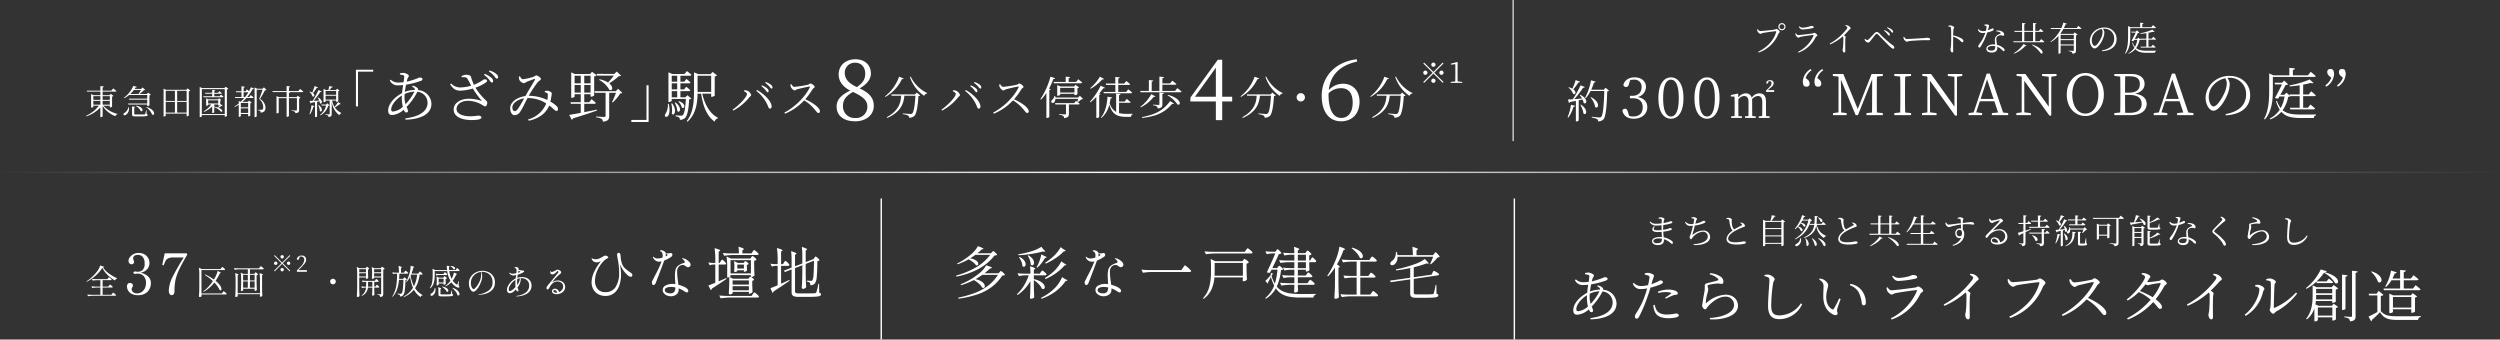 <svg xmlns="http://www.w3.org/2000/svg" xmlns:xlink="http://www.w3.org/1999/xlink" width="886" height="120.335" viewBox="0 0 886 120.335">
  <rect x="0" y="0" width="886" height="120.335" fill="#333333" stroke="none"/>
  <defs>
    <linearGradient id="linear-gradient" x2="1" gradientUnits="objectBoundingBox">
      <stop offset="0" stop-color="#fff" stop-opacity="0"/>
      <stop offset="0.443" stop-color="#fcf7f7"/>
      <stop offset="1" stop-color="#fff" stop-opacity="0"/>
    </linearGradient>
  </defs>
  <g id="text-pc" transform="translate(-300 -1049.665)">
    <rect id="長方形_35086" data-name="長方形 35086" width="886" height="0.5" transform="translate(300 1110.5)" fill="url(#linear-gradient)"/>
    <g id="グループ_46371" data-name="グループ 46371" transform="translate(-6 131.235)">
      <path id="パス_5892" data-name="パス 5892" d="M3.072-4.824h2.5v1.356h-2.5Zm2.5-1.668v1.32h-2.5v-1.32Zm3.348,0v1.32H6.372v-1.32ZM6.372-3.468V-4.824H8.916v1.356Zm2.544.36V-2.5h.12a1.082,1.082,0,0,0,.684-.26V-6.348a.9.9,0,0,0,.5-.228l-.972-.756L8.8-6.84H6.372V-8.1h4.572c.168,0,.3-.06.336-.192-.456-.384-1.164-.948-1.164-.948l-.636.792H6.372v-1.14c.288-.048.384-.168.42-.336l-1.224-.144v1.62H.744l.1.348H5.568v1.26H3.144l-.852-.4v4.812h.12c.312,0,.66-.18.66-.252v-.432H5.028A12.15,12.15,0,0,1,.5.48l.108.2a12.33,12.33,0,0,0,4.96-3.152V.936h.156c.312,0,.648-.192.648-.3V-3.048A8.952,8.952,0,0,0,10.908.6a.916.916,0,0,1,.708-.672L11.64-.2A9.984,9.984,0,0,1,6.624-3.1ZM19.968-8.7A12.7,12.7,0,0,1,19.1-7.26H16.152a12.254,12.254,0,0,0,1.32-1.44Zm2.2,1.788v1.32h-6.48l.1.348h6.384v1.368h-6.8l.108.348h6.7v.54h.12a.969.969,0,0,0,.66-.276V-6.756A.984.984,0,0,0,23.46-7l-.972-.744-.444.48h-2.58A16.329,16.329,0,0,0,20.988-8.6a.773.773,0,0,0,.48-.12l-.924-.852L20-9.048H17.72c.144-.192.264-.384.384-.576.3.024.4-.024.444-.144l-1.3-.384A10.182,10.182,0,0,1,13.9-5.916l.132.156A8.5,8.5,0,0,0,15.76-6.912ZM18.156-3a4.256,4.256,0,0,1,1.728,1.788c.876.468,1.248-1.392-1.62-1.908Zm-2.676.456a2.9,2.9,0,0,1-1.4,2A.531.531,0,0,0,13.788.1c.144.264.576.2.9-.012a2.688,2.688,0,0,0,1-2.616Zm6.468,1.032h-.156a7.719,7.719,0,0,1-.36,1.332c-.06.108-.108.144-.276.156-.192.012-.744.024-1.44.024H18.168c-.54,0-.588-.048-.588-.228V-2.436c.2-.036.324-.132.336-.276L16.8-2.832V-.084c0,.612.2.768,1.272.768h1.62c2.232,0,2.64-.12,2.64-.492,0-.156-.084-.24-.36-.324ZM21.84-2.556A5.892,5.892,0,0,1,23.9.024c.972.624,1.488-1.572-1.944-2.688ZM32.784-.66v-3.8h3.36v3.8ZM28.74-4.46h3.252v3.8H28.74ZM31.992-8.4v3.6H28.74V-8.4Zm4.152,0v3.6h-3.36V-8.4Zm.336-.864-.456.516h-7.2l-.852-.408V.708H28.1c.36,0,.636-.2.636-.3v-.72h7.4V.636h.12a.94.94,0,0,0,.66-.288V-8.244a1.031,1.031,0,0,0,.528-.24ZM45.936-3.54h1.4v.34h.108a1.1,1.1,0,0,0,.48-.132,7.73,7.73,0,0,1-.744.864A12.483,12.483,0,0,0,45.936-2.8ZM43.764-5.016H47.34V-3.9H43.764ZM48.06-3.5V-4.94a.68.68,0,0,0,.384-.192l-.816-.612-.384.384h-3.42l-.768-.348V-3.1h.1c.288,0,.612-.144.612-.216V-3.54h1.1A8.226,8.226,0,0,1,42.18-1.116l.132.2A8.784,8.784,0,0,0,45.2-2.868V-.516h.108c.372,0,.624-.168.624-.24V-2.6a5.808,5.808,0,0,1,2.28,1.512c.576.42.852-.228.216-.744a3.774,3.774,0,0,0-.984-.54c.372-.2.816-.48,1.08-.66.216.072.324.048.384-.024L48.2-3.7Zm-.228-2.952H45.948V-7.34H48.3c.168,0,.288-.06.312-.18-.336-.324-.864-.744-.864-.744l-.468.576H45.948V-8.34c.216-.036.312-.12.336-.264l-1.08-.12v1.032H42.672l.1.348H45.2v.888H42.048l.1.348H48.9c.168,0,.264-.06.3-.192-.336-.312-.888-.744-.888-.744Zm-6.3,6.3V-8.988h8.124V-.156Zm8.448-9.7-.444.5H41.6l-.828-.4V.924h.144c.336,0,.612-.192.612-.3V.2h8.124V.8h.12A.932.932,0,0,0,50.42.5V-8.844a1.031,1.031,0,0,0,.528-.24Zm6.36,3.66V-7.86h1.692a15.058,15.058,0,0,1-1.176,1.668ZM57.948-4.1v1.572h-2.6V-3.984l.144-.12Zm-2.6,3.56V-2.172h2.6V-.54Zm1.668-7.68H56.34V-9.528c.3-.036.42-.156.444-.324l-1.2-.132V-8.22H53.6l.1.36h1.884v1.668H53.232l.1.36H56.56A14.558,14.558,0,0,1,55.3-4.5l-.684-.288V-3.9a12.291,12.291,0,0,1-1.524,1.1l.12.168a13.485,13.485,0,0,0,1.4-.828V.84h.12c.372,0,.612-.192.612-.264V-.18h2.6V.648h.12A1.022,1.022,0,0,0,58.7.4V-3.96a1.033,1.033,0,0,0,.5-.24l-.936-.732-.444.468h-1.9a16.857,16.857,0,0,0,1.4-1.368h2.256c.168,0,.276-.06.312-.192a12.759,12.759,0,0,0-1-.852l-.54.684h-.72a15.084,15.084,0,0,0,1.9-2.82c.3.06.42.012.5-.132l-1.08-.516a13.836,13.836,0,0,1-.7,1.4c-.348-.312-.756-.624-.756-.624Zm6.528-1.4-.5.492H61.12l-.9-.468V.936h.108a.7.7,0,0,0,.648-.288V-8.784H63.06c-.336,1.008-.86,2.508-1.212,3.284a3.905,3.905,0,0,1,1.44,2.88c0,.492-.12.768-.36.9a.63.63,0,0,1-.336.072H61.464v.192a1.681,1.681,0,0,1,.732.18.988.988,0,0,1,.156.612c1.272-.072,1.74-.636,1.74-1.812a3.824,3.824,0,0,0-1.944-3.036c.54-.78,1.344-2.268,1.764-3.072.288,0,.456-.024.552-.132ZM75.732-8.292H72.4v-1.32c.276-.048.4-.168.42-.336l-1.24-.132v1.788H66.54l.1.36h4.94v1.776H68.856L68-6.54V-.408h.132c.336,0,.648-.18.648-.264V-5.8h2.8V.84h.156c.288,0,.66-.216.66-.336V-5.8h2.832v4.152c0,.168-.072.24-.312.24-.3,0-1.6-.084-1.6-.084v.18a2.429,2.429,0,0,1,1.1.312.868.868,0,0,1,.276.54C75.856-.56,76-.96,76-1.56V-5.64a.827.827,0,0,0,.516-.24L75.5-6.636l-.4.48H72.4v-1.4c.252-.048.348-.156.372-.312l-.54-.06H77.16c.168,0,.288-.06.324-.192-.432-.384-1.128-.924-1.128-.924Zm5.784-1.776c-.252.78-.576,1.68-.852,2.328a3.465,3.465,0,0,0-.888-.372l-.12.1a3.636,3.636,0,0,1,1.092,1.584c.576.408,1.044-.432.18-1.14a15.812,15.812,0,0,0,1.32-1.848c.252.012.4-.072.456-.2ZM79.872-.048a8.634,8.634,0,0,0,1.176-2.688A.39.39,0,0,0,81.468-3l-1.08-.264a13.454,13.454,0,0,1-.708,3.12ZM82.548-6a6.775,6.775,0,0,1,.576,1.068c-.7.036-1.368.06-1.956.084A31.825,31.825,0,0,0,83.52-7.992.454.454,0,0,0,84-8.16l-1.116-.516a42.87,42.87,0,0,1-2.052,3.84c-.468.012-.852.024-1.116.024l.336.912a.447.447,0,0,0,.312-.252c.456-.072.888-.144,1.272-.216V.924h.108a.76.76,0,0,0,.636-.24V-4.5c.312-.06.588-.12.84-.168a2.9,2.9,0,0,1,.156.66c.684.612,1.416-.876-.672-2.064Zm.216,2.688a5.49,5.49,0,0,1,.588,2.1c.648.648,1.428-.8-.432-2.16ZM85.98-3.96l-.456.444H83.88l.108.348H85.56A5.706,5.706,0,0,1,83.412.144l.108.18a5.587,5.587,0,0,0,2.808-3.432c.264-.012.372-.036.468-.144Zm-.588-1.32V-6.636h3.732V-5.28Zm3.732-3.06v1.356H85.392V-8.34Zm.7,3.912a13.154,13.154,0,0,1-1.272,1.752,6.974,6.974,0,0,1-.864-2.256h1.44v.456h.12A.79.79,0,0,0,89.88-4.7V-8.28a.727.727,0,0,0,.444-.192l-.852-.672-.384.468H86.8c.228-.288.5-.624.7-.876a.4.4,0,0,0,.432-.264l-1.248-.252c-.084.408-.2.984-.3,1.392h-.852l-.876-.384v4.68h.108c.384,0,.636-.156.636-.228v-.324h1.44V-.264c0,.168-.048.228-.24.228-.228,0-1.332-.084-1.332-.084V.06a1.922,1.922,0,0,1,.948.3.778.778,0,0,1,.216.564c1-.124,1.132-.552,1.132-1.164v-4.4A6.818,6.818,0,0,0,90.3.276a.9.9,0,0,1,.636-.684l.024-.144a5.7,5.7,0,0,1-2.292-1.932,12.9,12.9,0,0,0,1.656-1.152.349.349,0,0,0,.444-.1Z" transform="translate(336 959)" fill="#fff"/>
      <path id="パス_5891" data-name="パス 5891" d="M5.632-13.392A15.185,15.185,0,0,1,.64-6.432l.144.208a14.26,14.26,0,0,0,5.856-6.32c.4.048.544-.048.608-.224ZM11.3-7.12H2.864l.144.48h3.36c-.144,2.368-.784,5.232-5.1,7.616l.208.256C6.4-.992,7.248-3.984,7.52-6.64h3.9c-.176,3.2-.56,5.792-1.12,6.256a.814.814,0,0,1-.656.208C9.244-.176,7.82-.3,7-.384l-.016.272a6.43,6.43,0,0,1,1.824.48.848.848,0,0,1,.352.768A2.6,2.6,0,0,0,11.056.512c.768-.736,1.232-3.5,1.44-7.024a1.047,1.047,0,0,0,.64-.24L11.9-7.776ZM9.472-13.28a13.174,13.174,0,0,0,5.072,6.688,1.182,1.182,0,0,1,.992-.832l.048-.176a12.459,12.459,0,0,1-5.84-5.84Z" transform="translate(619 959)" fill="#fff"/>
      <path id="パス_5890" data-name="パス 5890" d="M5.632-13.392A15.185,15.185,0,0,1,.64-6.432l.144.208a14.26,14.26,0,0,0,5.856-6.32c.4.048.544-.048.608-.224ZM11.3-7.12H2.864l.144.48h3.36c-.144,2.368-.784,5.232-5.1,7.616l.208.256C6.4-.992,7.248-3.984,7.52-6.64h3.9c-.176,3.2-.56,5.792-1.12,6.256a.814.814,0,0,1-.656.208C9.244-.176,7.82-.3,7-.384l-.016.272a6.43,6.43,0,0,1,1.824.48.848.848,0,0,1,.352.768A2.6,2.6,0,0,0,11.056.512c.768-.736,1.232-3.5,1.44-7.024a1.047,1.047,0,0,0,.64-.24L11.9-7.776ZM9.472-13.28a13.174,13.174,0,0,0,5.072,6.688,1.182,1.182,0,0,1,.992-.832l.048-.176a12.459,12.459,0,0,1-5.84-5.84Z" transform="translate(745 959)" fill="#fff"/>
      <path id="パス_5889" data-name="パス 5889" d="M5.632-13.392A15.185,15.185,0,0,1,.64-6.432l.144.208a14.26,14.26,0,0,0,5.856-6.32c.4.048.544-.048.608-.224ZM11.3-7.12H2.864l.144.48h3.36c-.144,2.368-.784,5.232-5.1,7.616l.208.256C6.4-.992,7.248-3.984,7.52-6.64h3.9c-.176,3.2-.56,5.792-1.12,6.256a.814.814,0,0,1-.656.208C9.244-.176,7.82-.3,7-.384l-.016.272a6.43,6.43,0,0,1,1.824.48.848.848,0,0,1,.352.768A2.6,2.6,0,0,0,11.056.512c.768-.736,1.232-3.5,1.44-7.024a1.047,1.047,0,0,0,.64-.24L11.9-7.776ZM9.472-13.28a13.174,13.174,0,0,0,5.072,6.688,1.182,1.182,0,0,1,.992-.832l.048-.176a12.459,12.459,0,0,1-5.84-5.84Z" transform="translate(791 959)" fill="#fff"/>
      <path id="パス_5888" data-name="パス 5888" d="M9.472-6.08a1.468,1.468,0,0,0-.43-1.042A1.468,1.468,0,0,0,8-7.552a1.468,1.468,0,0,0-1.042.43,1.468,1.468,0,0,0-.43,1.042,1.468,1.468,0,0,0,.43,1.042A1.468,1.468,0,0,0,8-4.608a1.468,1.468,0,0,0,1.042-.43,1.468,1.468,0,0,0,.43-1.042Z" transform="translate(759 959)" fill="#fff"/>
      <path id="パス_5887" data-name="パス 5887" d="M5-5.9a.755.755,0,0,0,.75-.75A.755.755,0,0,0,5-7.4a.755.755,0,0,0-.75.75A.755.755,0,0,0,5-5.9ZM1.7-7.39l-.29.29,3.3,3.3L1.4-.49l.29.29L5-3.51,8.3-.21,8.59-.5,5.29-3.8l3.3-3.3L8.3-7.39,5-4.09ZM2.9-3.8a.755.755,0,0,0-.75-.75.755.755,0,0,0-.75.75.755.755,0,0,0,.75.75A.755.755,0,0,0,2.9-3.8Zm4.2,0a.755.755,0,0,0,.75.75A.755.755,0,0,0,8.6-3.8a.755.755,0,0,0-.75-.75A.755.755,0,0,0,7.1-3.8ZM5-1.7a.755.755,0,0,0-.75.75A.755.755,0,0,0,5-.2a.755.755,0,0,0,.75-.75A.755.755,0,0,0,5-1.7Z" transform="translate(809 948)" fill="#fff"/>
      <path id="パス_5886" data-name="パス 5886" d="M13.024-7.872c.24,0,.384-.16.384-.432a1.393,1.393,0,0,0-.544-.96A6.446,6.446,0,0,0,11.04-10.32l-.224.272A7.547,7.547,0,0,1,12.3-8.64C12.624-8.24,12.784-7.872,13.024-7.872ZM14.4-9.184c.24,0,.368-.144.368-.416a1.267,1.267,0,0,0-.592-.976,5.792,5.792,0,0,0-1.824-.928l-.192.272a7.891,7.891,0,0,1,1.472,1.3C13.984-9.552,14.144-9.184,14.4-9.184ZM5.728-7.28c0,1.12-3.04,4.176-5.1,5.584l.24.32A17.993,17.993,0,0,0,6.576-6.1c.288-.352.64-.5.64-.8A2.426,2.426,0,0,0,5.7-8.48a3.49,3.49,0,0,0-.944-.1l-.112.3C5.056-8.064,5.728-7.648,5.728-7.28Zm8.736,4.256C14.24-4.96,11.552-7.44,9.28-8.672l-.256.32A12.874,12.874,0,0,1,13.136-3.04c.256.64.352.96.752.96.368,0,.64-.352.576-.944Zm6.64-7.584a2.731,2.731,0,0,0,.224.976c.192.416.832,1.1,1.3,1.1.384,0,.448-.288.944-.416.88-.224,3.1-.768,4.24-.944.176-.016.272.016.192.224-1.488,3.28-5.264,7.04-9.024,8.992l.24.4A19.469,19.469,0,0,0,26-4.992,14.216,14.216,0,0,1,29.536-2c.848.96,1.072,1.472,1.5,1.472A.533.533,0,0,0,31.443-.7a.533.533,0,0,0,.137-.42c0-1.328-2.624-3.1-5.2-4.272a26.8,26.8,0,0,0,2.66-3.632c.208-.32.688-.448.688-.768,0-.352-1.04-1.184-1.52-1.184-.224,0-.416.3-.752.4a37.326,37.326,0,0,1-4.912.784c-.528,0-.832-.576-1.1-.96Zm19.28-.928.128.464h9.6c.224,0,.368-.08.416-.24-.528-.5-1.392-1.184-1.392-1.184l-.752.96H45.728v-1.3c.352-.064.48-.208.512-.416l-1.552-.16v1.872Zm2.336,3.76V-9.44h5.072v1.664Zm5.216.928a1.368,1.368,0,0,0,.9-.352V-9.3a1.076,1.076,0,0,0,.592-.288L48.192-10.5l-.544.576H42.8l-1.12-.48v3.76h.16a1.294,1.294,0,0,0,.88-.3v-.384h5.072v.48Zm-8.656-6.56A26.286,26.286,0,0,1,35.712-5.44l.24.16A15.006,15.006,0,0,0,37.84-7.616V1.232h.192A1.229,1.229,0,0,0,38.88.88V-8.656c.272-.032.432-.144.48-.288l-.576-.224a24.438,24.438,0,0,0,1.52-3.408c.368.016.56-.112.624-.288Zm8.384,9.392H40.912l.128.464h3.744V-.32c0,.224-.08.3-.368.3-.352,0-2.064-.128-2.064-.128V.1a3.072,3.072,0,0,1,1.44.416,1.067,1.067,0,0,1,.32.768c1.5-.144,1.712-.72,1.712-1.568V-3.552h3.392c.224,0,.368-.08.416-.256a14.838,14.838,0,0,0-1.3-.992ZM49.7-6.64,49.072-6H41.04a3.347,3.347,0,0,0-.064-.544l-.288-.016A2.5,2.5,0,0,1,39.92-5.2c-.288.24-.464.576-.288.88a.636.636,0,0,0,.484.236.636.636,0,0,0,.492-.22,2.038,2.038,0,0,0,.432-1.232H49.1c-.1.368-.224.816-.3,1.056l.224.1c.336-.24.912-.688,1.232-.976.3-.032.48-.048.592-.16Zm9.312-3.84h3.264V-8H58.064l.128.48h9.616c.224,0,.368-.08.416-.256-.528-.5-1.376-1.152-1.376-1.152L66.112-8h-2.8v-2.48H67.1c.224,0,.368-.08.416-.256-.528-.5-1.36-1.136-1.36-1.136l-.736.912H63.312v-1.776c.352-.064.5-.208.528-.416l-1.568-.16v2.352H58.88ZM56.82-13.408a16.915,16.915,0,0,1-3.44,4.08l.176.208a16.2,16.2,0,0,0,4.112-3.328c.352.08.512.016.608-.144Zm.256,3.2A24.651,24.651,0,0,1,53.264-4.5l.192.192a19.454,19.454,0,0,0,2.08-1.92V1.248h.192A1.111,1.111,0,0,0,56.56.88V-6.96a.6.6,0,0,0,.48-.288l-.448-.176A18.281,18.281,0,0,0,57.968-9.28c.384.064.544,0,.64-.176Zm6.512,6.08h3.664c.224,0,.384-.08.432-.256-.528-.464-1.36-1.136-1.36-1.136l-.736.928h-2V-6.848c.352-.048.48-.208.512-.416l-1.536-.16V-.9A5.183,5.183,0,0,1,60.272-4c.128-.56.224-1.12.3-1.648.352-.016.528-.144.576-.368l-1.664-.3c-.112,2.512-.72,5.52-2.32,7.36l.176.176a8.823,8.823,0,0,0,2.8-4.7C61.164-.056,62.94.84,66.028.84H67.84c.016-.432.192-.784.56-.848V-.24c-.624.016-1.728.016-2.256.016A10.214,10.214,0,0,1,63.584-.5ZM75.008-7.2a13.982,13.982,0,0,1-3.872,4.48l.144.208a13.512,13.512,0,0,0,4.608-3.744c.368.064.512-.016.592-.16Zm.64,3.952a2.56,2.56,0,0,1,1.3.384,1.044,1.044,0,0,1,.352.736c1.456-.144,1.648-.656,1.648-1.488V-7.232c.336-.064.48-.16.528-.384l-1.584-.176V-3.68c0,.224-.08.3-.336.3-.32,0-1.9-.112-1.9-.112Zm-3.872,4.48C76.224.7,79.52-.32,82.416-3.792c.4.08.576.048.672-.112l-1.424-.832C79.072-1.056,75.84.112,71.712.928Zm9.008-8.016A10.77,10.77,0,0,1,84.3-3.552c1.3.608,1.584-2.112-3.376-3.408ZM83.44-8.352h-4.5v-2.192h4.544c.224,0,.4-.08.432-.256-.56-.48-1.44-1.184-1.44-1.184l-.784.976H78.944v-1.808c.384-.048.544-.208.576-.432l-1.632-.176v5.072h-2.72v-3.28c.352-.064.5-.208.528-.416l-1.536-.16v3.856H71.088l.128.48H85.3c.24,0,.384-.08.432-.256-.56-.512-1.472-1.216-1.472-1.216Z" transform="translate(639 959)" fill="#fff"/>
      <path id="パス_5885" data-name="パス 5885" d="M13.024-7.872c.24,0,.384-.16.384-.432a1.393,1.393,0,0,0-.544-.96A6.446,6.446,0,0,0,11.04-10.32l-.224.272A7.547,7.547,0,0,1,12.3-8.64C12.624-8.24,12.784-7.872,13.024-7.872ZM14.4-9.184c.24,0,.368-.144.368-.416a1.267,1.267,0,0,0-.592-.976,5.792,5.792,0,0,0-1.824-.928l-.192.272a7.891,7.891,0,0,1,1.472,1.3C13.984-9.552,14.144-9.184,14.4-9.184ZM5.728-7.28c0,1.12-3.04,4.176-5.1,5.584l.24.32A17.993,17.993,0,0,0,6.576-6.1c.288-.352.64-.5.64-.8A2.426,2.426,0,0,0,5.7-8.48a3.49,3.49,0,0,0-.944-.1l-.112.3C5.056-8.064,5.728-7.648,5.728-7.28Zm8.736,4.256C14.24-4.96,11.552-7.44,9.28-8.672l-.256.32A12.874,12.874,0,0,1,13.136-3.04c.256.64.352.96.752.96.368,0,.64-.352.576-.944Zm6.64-7.584a2.731,2.731,0,0,0,.224.976c.192.416.832,1.1,1.3,1.1.384,0,.448-.288.944-.416.88-.224,3.1-.768,4.24-.944.176-.016.272.016.192.224-1.488,3.28-5.264,7.04-9.024,8.992l.24.4A19.469,19.469,0,0,0,26-4.992,14.216,14.216,0,0,1,29.536-2c.848.96,1.072,1.472,1.5,1.472A.533.533,0,0,0,31.443-.7a.533.533,0,0,0,.137-.42c0-1.328-2.624-3.1-5.2-4.272a26.8,26.8,0,0,0,2.66-3.632c.208-.32.688-.448.688-.768,0-.352-1.04-1.184-1.52-1.184-.224,0-.416.3-.752.4a37.326,37.326,0,0,1-4.912.784c-.528,0-.832-.576-1.1-.96Z" transform="translate(565 959)" fill="#fff"/>
      <path id="パス_5884" data-name="パス 5884" d="M3.14-3.86h.74v-12.3H9.26v-.7H3.14ZM20.36-7.22c0-.32.02-.66.04-1.02a8.492,8.492,0,0,1,3.46-.86,17.927,17.927,0,0,1-3.14,4.46A8.667,8.667,0,0,1,20.36-7.22ZM16.32-2.04c-.48,0-.68-.22-.68-.76,0-1.38,1.5-3.5,3.78-4.92-.02.26-.02.5-.02.74a14.852,14.852,0,0,0,.36,3.28,6.287,6.287,0,0,1-3.44,1.66Zm6.72-8.82c.74.4,1.06.66,1,1.16a10.537,10.537,0,0,0-3.56.68c.1-.84.26-1.74.42-2.54a28.2,28.2,0,0,0,5.36-1.4c.36-.16.46-.32.46-.58,0-.34-.38-.56-1.06-.56a27.52,27.52,0,0,1-4.52,1.48c.08-.34.14-.64.22-.88.18-.7.54-.76.54-1.18,0-.38-1.02-1.06-2.16-1.06a5.612,5.612,0,0,0-1,.18l-.02.42a5.37,5.37,0,0,1,1.18.22c.28.12.36.2.36.54a16.76,16.76,0,0,1-.24,1.94,13.984,13.984,0,0,1-1.84.12,3.663,3.663,0,0,1-2.7-1.02l-.32.32a2.986,2.986,0,0,0,2.88,1.7c.58,0,1.22-.04,1.82-.1-.14.92-.28,1.92-.38,2.86-2.3,1.2-4.92,3.58-4.92,6.2,0,1.06.5,1.56,1.4,1.56a6.744,6.744,0,0,0,4.1-1.9c.24.6.56,1,.92,1,.34,0,.6-.16.6-.54a3.993,3.993,0,0,0-.5-1.44,21.239,21.239,0,0,0,3.84-5.36,3.9,3.9,0,0,1,3.6,3.88c0,3.12-3.02,4.92-7.9,5.56l.08.44c5.22-.12,9.2-1.86,9.2-5.64a5.02,5.02,0,0,0-4.76-4.84.741.741,0,0,0-.16-.7,3.406,3.406,0,0,0-1.74-.86ZM40.62-14.2c1.14-.02,1.64-.06,1.98.46a28.154,28.154,0,0,1,1.38,2.54,15.37,15.37,0,0,1-3.72.62,4.472,4.472,0,0,1-3.38-1.4l-.36.32c1.1,1.54,1.84,2.24,3.74,2.22a17.484,17.484,0,0,0,4.3-.76A35.138,35.138,0,0,0,47.62-6c.14.16.1.18-.1.14a14.53,14.53,0,0,0-4.36-.72c-3.06,0-5.38,1.62-5.38,3.78,0,2.72,3.04,3.78,6.38,3.78,2.5,0,3.46-.38,3.46-.9,0-.42-.44-.66-1.04-.66-.7,0-1.36.22-2.88.22-3.12,0-4.9-1.06-4.9-2.6,0-1.64,1.74-2.88,3.98-2.88a9.823,9.823,0,0,1,4.9,1.34c.56.32.86.62,1.28.62.44,0,.74-.76.72-1.32-.02-.34-.18-.52-.66-.98A21.294,21.294,0,0,1,45.5-10.5a15,15,0,0,0,3.82-1.92c.28-.24.4-.58.22-.8a1.157,1.157,0,0,0-1.18-.14,15.461,15.461,0,0,1-3.4,1.84,20.9,20.9,0,0,1-1.1-2.96c-.1-.36-.9-.6-1.64-.6a3.876,3.876,0,0,0-1.68.5Zm7.92-.84a9.628,9.628,0,0,1,1.82,1.74c.4.52.64.98.92.98a.454.454,0,0,0,.365-.145.454.454,0,0,0,.115-.375,1.541,1.541,0,0,0-.66-1.2,8.528,8.528,0,0,0-2.32-1.36Zm1.72-1.22a8.712,8.712,0,0,1,1.84,1.6c.42.5.64.96.98.96.28,0,.46-.18.46-.52,0-.42-.22-.78-.76-1.24A7.471,7.471,0,0,0,50.5-16.6ZM60.6-3.06c-.44.6-.72.88-1.24.88-.54,0-.94-.9-.72-1.76.34-1.28,1.98-2.44,4.12-2.76C62-5.34,61.08-3.7,60.6-3.06ZM70.06-8.9a3.03,3.03,0,0,1,.76.28.575.575,0,0,1,.32.62,6.108,6.108,0,0,1-.18,1.86,15.417,15.417,0,0,0-6.48-1.48h-.1l.04-.08a47.14,47.14,0,0,1,3.12-4.72c.44-.54,1.16-.74,1.16-1.16,0-.46-1.14-1.26-1.68-1.26-.32,0-.42.32-1.12.54a18.6,18.6,0,0,1-3.54.8c-.58,0-.78-.5-1.08-1.04l-.38.12a3.513,3.513,0,0,0,.12,1.06,2.221,2.221,0,0,0,1.62,1.28c.36,0,.64-.32.98-.46.76-.32,2-.8,2.72-1.04.26-.08.36.02.2.34-.48.92-2.28,3.8-3.22,5.52l-.1.18c-2.56.36-4.92,1.74-5.34,3.68-.28,1.42.34,3.12,1.46,3.12a2.509,2.509,0,0,0,2.12-1.4c.58-.8,1.6-2.98,2.48-4.66h.04a11.609,11.609,0,0,1,6.6,1.9A9.6,9.6,0,0,1,64.12.76l.3.46c3.64-.82,6.1-2.64,7.22-5.4,1.5,1.08,2.04,1.92,2.54,1.92a.515.515,0,0,0,.411-.149.515.515,0,0,0,.149-.411,1.431,1.431,0,0,0-.48-1.16,10.858,10.858,0,0,0-2.2-1.58c.16-.7.28-1.42.34-1.8a10.4,10.4,0,0,0,.16-1.1c0-.38-.8-.86-1.42-.94a2.71,2.71,0,0,0-1.06.12Zm24.5-5.88c-.56.76-1.38,1.72-2.06,2.46a8.593,8.593,0,0,0-3-1.16l-.18.22a8.964,8.964,0,0,1,3.64,3.52c1.08.56,1.62-.96-.06-2.3a22.161,22.161,0,0,0,3.38-2.52c.44-.02.68-.06.82-.2l-1.52-1.46-.86.84H88.4l.18.6ZM80.64-8.76v-2.68h2.18v2.68Zm2.18-5.98v2.7H80.64v-2.7Zm3.48,0v2.7H84.06v-2.7ZM84.06-8.76v-2.68H86.3v2.68Zm4.48,6.04c-1.56.32-3.08.62-4.48.9V-4.78h3.6c.26,0,.46-.1.5-.32-.58-.58-1.5-1.32-1.5-1.32l-.84,1.06H84.06V-8.18H86.3v.88h.2a1.553,1.553,0,0,0,1.08-.48v-6.7a1.639,1.639,0,0,0,.86-.42l-1.6-1.22-.74.78H80.74l-1.3-.58v9h.2c.52,0,1-.3,1-.42v-.84h2.18v2.82H79.16l.16.58h3.5v3.2c-1.78.34-3.26.6-4.12.72L79.62.86a.735.735,0,0,0,.46-.48c3.82-1.16,6.56-2.08,8.54-2.8Zm7.52-7.38-.82.84H87.68l.18.58h3.76V-.52c0,.3-.12.4-.54.4-.48,0-2.86-.16-2.86-.16v.3a4.361,4.361,0,0,1,2,.56,1.3,1.3,0,0,1,.44.98C92.62,1.36,92.9.6,92.9-.46V-8.68h2.4a23.165,23.165,0,0,1-1.4,3.26l.26.18a16.387,16.387,0,0,0,2.64-3.2,1.318,1.318,0,0,0,.76-.22Zm10.8-1.24h-.74V.94h-5.38v.72h6.12Zm6.84,6.6a5.915,5.915,0,0,1-.9,3.56c-.98,1.52,2.42,2.12,1.22-3.56Zm1.2-.12a9.4,9.4,0,0,1,.18,3.62c.82,1,2.04-1.14.12-3.7Zm1.22-.3a7.319,7.319,0,0,1,.92,2.96c.88.88,1.9-1.12-.66-3.08Zm1.28-.4a4.365,4.365,0,0,1,1.24,2.1c.94.74,1.8-1.28-1-2.26Zm-2.34-3.72H117v2.2h-1.94ZM117-14.74v2.12h-1.94v-2.12Zm0,4.86h-1.94v-2.16H117Zm3.6,2.06-.7.74h-1.76v-2.2h3a.455.455,0,0,0,.5-.32c-.54-.54-1.44-1.24-1.44-1.24l-.76.96h-1.3v-2.16h3.06c.26,0,.46-.1.5-.32-.52-.52-1.44-1.24-1.44-1.24l-.74.98h-1.38v-2.12h3.38c.28,0,.46-.1.52-.32-.62-.58-1.6-1.32-1.6-1.32l-.88,1.04h-4.24l-1.42-.6v10.5h.18a1.083,1.083,0,0,0,.98-.42V-6.5h5.02c-.2,3.44-.6,5.3-1.1,5.74a.93.93,0,0,1-.66.18c-.36,0-1.3-.08-1.9-.12v.34a3.273,3.273,0,0,1,1.26.42,1.1,1.1,0,0,1,.26.82A2.584,2.584,0,0,0,119.72.3c.8-.68,1.32-2.72,1.52-6.66a1.242,1.242,0,0,0,.78-.3Zm3.62-1.48v-5.42h4.82v5.74h-4.82Zm4.82.92v1.12h.18a1.772,1.772,0,0,0,1.08-.42v-6.8a1.307,1.307,0,0,0,.82-.38l-1.58-1.22-.7.78h-4.38l-1.5-.64v6.66c0,3.82-.28,7.64-2.6,10.64l.3.2c2.98-2.68,3.48-6.54,3.56-9.94h1.26c.68,4.54,2.02,7.94,4.8,9.92A1.507,1.507,0,0,1,131.4.38l.04-.22c-2.88-1.4-4.72-4.82-5.56-8.54Z" transform="translate(429 960)" fill="#fff"/>
      <path id="パス_5883" data-name="パス 5883" d="M8.16-.75A4.111,4.111,0,0,1,4.99-1.9,4.111,4.111,0,0,1,3.75-5.04c0-2.25,1.17-3.54,3.54-4.95,3.87,1.8,5.1,3.18,5.1,5.16a3.962,3.962,0,0,1-1.209,2.979A3.962,3.962,0,0,1,8.16-.75ZM4.38-16.8a3.531,3.531,0,0,1,1.1-2.572A3.531,3.531,0,0,1,8.1-20.34c2.28,0,3.54,1.74,3.54,3.87,0,1.95-.84,3.3-2.97,4.77C5.28-13.29,4.38-14.97,4.38-16.8Zm5.28,5.55c3.03-1.71,3.99-3.63,3.99-5.28,0-2.97-2.13-5.04-5.49-5.04-3.3,0-5.94,2.04-5.94,5.37,0,2.25,1.2,4.2,4.08,5.73C3.15-8.91,1.5-7.29,1.5-4.8,1.5-1.44,4.14.42,8.1.42c3.78,0,6.57-2.22,6.57-5.46,0-2.82-1.53-4.56-5.01-6.21Z" transform="translate(601 961)" fill="#fff"/>
      <path id="パス_5882" data-name="パス 5882" d="M2.49-8.28,9.9-18.57V-8.28Zm13.2,0H12.15V-21.39H10.59L.87-7.98V-6.6H9.9V0h2.25V-6.6h3.54Z" transform="translate(727 961)" fill="#fff"/>
      <path id="パス_5881" data-name="パス 5881" d="M3.84-9.51a6.209,6.209,0,0,1,4.5-1.8c2.43,0,4.05,1.59,4.05,5.1,0,3.57-1.65,5.43-4.05,5.43C5.52-.78,3.84-3.63,3.84-9Zm9.99-12.06C5.85-20.61,1.41-15.06,1.41-8.64,1.41-2.97,4.02.42,8.28.42c3.78,0,6.54-2.55,6.54-6.93,0-3.93-2.4-6.39-5.91-6.39a6.859,6.859,0,0,0-4.98,2.25c.54-5.19,3.72-8.67,10.05-10.11Z" transform="translate(773 961)" fill="#fff"/>
      <path id="パス_1" data-name="パス 1" d="M3.39-.983c-.01-.622-.021-1.233-.021-1.845v-3.3L3.411-7.73l-.155-.124-2.239.58V-6.9l1.555-.176v4.249c0,.611-.01,1.223-.021,1.845l-1.638.2v.332H5.007V-.786Z" transform="translate(819.199 948.254)" fill="#fff"/>
    </g>
    <g id="グループ_46372" data-name="グループ 46372" transform="translate(482 118.425)">
      <g id="グループ_46387" data-name="グループ 46387" transform="translate(0 -5.96)">
        <path id="パス_5880" data-name="パス 5880" d="M3.7-16.34A5.522,5.522,0,0,0,.92-11.96a3.513,3.513,0,0,0,.32,1.52,1.437,1.437,0,0,0,1,.36,1,1,0,0,0,.808-.3A1,1,0,0,0,3.32-11.2a1.788,1.788,0,0,0-.78-1.44l-.62-.52a5.3,5.3,0,0,1,2.1-2.72Zm2.36,3.18a5.2,5.2,0,0,1,2.1-2.72l-.34-.46a5.522,5.522,0,0,0-2.78,4.38,3.829,3.829,0,0,0,.32,1.52,1.505,1.505,0,0,0,1,.36,1.015,1.015,0,0,0,.815-.3,1.015,1.015,0,0,0,.285-.82,1.846,1.846,0,0,0-.78-1.44Zm23.2-.72v-.7H25.3L20.38-2.18l-5.1-12.4H11.56v.7l2.02.24L13.56-.96l-1.94.24V0h4.82V-.72L14.5-.96v-7.1c0-.02-.06-2.66-.1-4.56L19.64,0h.82L25.5-12.7l-.02,6.02c-.02,1.9,0,3.84-.04,5.76l-1.96.2V0h5.78V-.72l-2.08-.2c-.04-1.94-.04-3.88-.04-5.82v-1.1c0-1.98,0-3.92.04-5.82Zm10.02,0v-.7H33.34v.7l2.08.22c.06,1.92.06,3.88.06,5.82v1.1c0,1.96,0,3.9-.06,5.8l-2.08.22V0h5.94V-.72L37.2-.94c-.06-1.92-.06-3.88-.06-5.8v-1.1c0-1.98,0-3.92.06-5.82Zm18.14-.7H52.3v.7l2.34.28L54.66-3,46.38-14.58H43.26v.68l1.64.2.18.26L45.06-.96l-1.88.24V0h5.14V-.72L46-.98l-.02-11.2L54.88.16h.66l.02-13.78,1.86-.26Zm6.52,8.84,2.28-6.92,2.3,6.92ZM71.9-.92l-4.7-13.8H66.08L61.46-.96l-1.8.24V0h4.8V-.72l-2.1-.26,1.3-3.94H68.8L70.12-.94l-2.2.22V0H73.7V-.72ZM90.84-14.58H85.72v.7l2.34.28L88.08-3,79.8-14.58H76.68v.68l1.64.2.18.26L78.48-.96,76.6-.72V0h5.14V-.72L79.42-.98l-.02-11.2L88.3.16h.66l.02-13.78,1.86-.26ZM96.42-7.3c0-3.44,1.48-6.72,4.64-6.72,3.12,0,4.6,3.28,4.6,6.72,0,3.46-1.48,6.74-4.6,6.74C97.9-.56,96.42-3.84,96.42-7.3Zm4.64-7.62c-3.42,0-6.6,2.9-6.6,7.62,0,4.88,3.16,7.62,6.6,7.62,3.4,0,6.54-2.88,6.54-7.62C107.6-12.18,104.46-14.92,101.06-14.92ZM115.18-.82c-.06-1.96-.06-4-.06-6.34h1.4c3.12,0,4.48,1.12,4.48,3.2,0,2.02-1.42,3.14-4.2,3.14Zm1.62-12.94c2.44,0,3.56.82,3.56,2.76,0,2.04-1.26,3.04-3.98,3.04h-1.26c0-2,0-3.92.06-5.8Zm-5.48-.82v.7l2.08.22c.06,1.92.06,3.88.06,5.8v1.1c0,1.96,0,3.9-.06,5.82l-2.08.22V0h5.88c3.96,0,5.58-1.94,5.58-3.96,0-1.82-1.24-3.26-4.16-3.64,2.42-.52,3.42-1.9,3.42-3.46,0-2.1-1.66-3.52-4.7-3.52Zm18.26,8.84,2.28-6.92,2.3,6.92Zm7.96,4.82-4.7-13.8h-1.12L127.1-.96l-1.8.24V0h4.8V-.72L128-.98l1.3-3.94h5.14l1.32,3.98-2.2.22V0h5.78V-.72Zm13.64-10.3a9.414,9.414,0,0,1-.72,3.08c-.82,1.9-2.66,5.06-3.98,5.06-.82,0-1.7-1.46-1.7-3.38a6.436,6.436,0,0,1,2.06-4.62,7.608,7.608,0,0,1,3.78-1.98,3.491,3.491,0,0,1,.56,1.84ZM150.84.08c6.54-.42,8.62-3.82,8.62-7.14,0-4.14-3.18-6.84-7.3-6.84a8.647,8.647,0,0,0-5.84,2.14,7.683,7.683,0,0,0-2.66,5.62c0,2.46,1.4,4.58,2.74,4.58,2.04,0,4.36-3.88,5.2-6.28a10.026,10.026,0,0,0,.62-3.22,3.732,3.732,0,0,0-.86-2.12c.24-.02.48-.04.72-.04a5.676,5.676,0,0,1,4.246,1.622A5.676,5.676,0,0,1,158.02-7.38c0,3.62-2.36,6.14-7.26,7ZM167.5-13.54h14.68c.28,0,.46-.1.5-.32-.66-.62-1.76-1.5-1.76-1.5l-.98,1.26H174.6V-16c.5-.08.7-.28.74-.56l-2-.2v2.66h-5.6l-1.54-.68v5.62c0,3.54-.12,7.38-1.82,10.48l.3.2c2.66-3.04,2.82-7.4,2.82-10.68ZM177-6.72v4.1h-3.46l.16.58h8.22c.28,0,.5-.1.54-.32-.62-.58-1.64-1.4-1.64-1.4l-.9,1.14h-1.68v-4.1h3.94c.28,0,.46-.1.52-.32-.62-.58-1.62-1.42-1.62-1.42l-.88,1.14h-1.96V-10.8c1.02-.2,1.96-.4,2.72-.62a1,1,0,0,0,.96.02l-1.38-1.24a32.581,32.581,0,0,1-7.14,2.1l.1.36c1.14-.08,2.34-.22,3.5-.4v3.26h-3.58l.12.44-1.22-1.06-.78.74h-1.38c.7-1.26,1.42-2.6,1.84-3.46a2.044,2.044,0,0,0,.94-.26l-1.46-1.32-.7.76H168.1l.18.58h2.46c-.66,1.38-1.64,3.3-2.5,4.82a2.156,2.156,0,0,0,1.2.18l.4-.72h1.82a13,13,0,0,1-1.38,4.12,9,9,0,0,1-1.34-2.56l-.32.16a11.7,11.7,0,0,0,1.32,2.96,9.445,9.445,0,0,1-3.54,3.16l.16.3a9.846,9.846,0,0,0,3.96-2.7c1.54,1.76,3.72,2.2,6.92,2.2h4.58a.988.988,0,0,1,.78-.98V-.24c-1.32.04-4.06.04-5.26.04-2.98,0-5.06-.28-6.56-1.56a12.383,12.383,0,0,0,1.96-4.72c.4-.02.6-.08.74-.24Zm11.18-6.56a5.3,5.3,0,0,1-2.1,2.72l.34.48a5.555,5.555,0,0,0,2.78-4.4,3.526,3.526,0,0,0-.34-1.52,1.419,1.419,0,0,0-1-.34.994.994,0,0,0-.8.293.994.994,0,0,0-.279.807,1.819,1.819,0,0,0,.78,1.44Zm4.14.02a5.34,5.34,0,0,1-2.1,2.7l.32.48a5.555,5.555,0,0,0,2.78-4.4A3.513,3.513,0,0,0,193-16a1.45,1.45,0,0,0-1-.34.986.986,0,0,0-.8.29.986.986,0,0,0-.275.81,1.763,1.763,0,0,0,.78,1.44Z" transform="translate(456 978)" fill="#fff"/>
        <path id="パス_5879" data-name="パス 5879" d="M3.72-13.4a5.236,5.236,0,0,1,1.3-.16,2.465,2.465,0,0,1,2.006.665A2.465,2.465,0,0,1,7.78-10.92c0,1.96-1.28,3.08-3.28,3.08H3.64v.86H4.66c2.36,0,3.52,1.2,3.52,3.22,0,2-1.16,3.24-3.38,3.24A4.673,4.673,0,0,1,3.36-.74L2.98-1.98C2.72-2.86,2.5-3.26,1.9-3.26a1.014,1.014,0,0,0-.94.62C1.4-.6,2.98.28,5.04.28,7.86.28,9.8-1.44,9.8-3.82c0-1.86-1.14-3.2-3.44-3.6a3.747,3.747,0,0,0,2.98-3.54c0-2.02-1.56-3.42-4.02-3.42-1.9,0-3.56.86-4,2.7a.919.919,0,0,0,.94.7c.64,0,.88-.36,1.08-1.18Zm11.7,6.38c0-5.14,1.34-6.54,2.78-6.54,1.4,0,2.76,1.42,2.76,6.54,0,5.06-1.36,6.5-2.76,6.5-1.44,0-2.78-1.42-2.78-6.5Zm2.78-7.36c-2.28,0-4.46,2-4.46,7.36,0,5.34,2.18,7.3,4.46,7.3,2.26,0,4.42-1.96,4.42-7.3,0-5.36-2.16-7.36-4.42-7.36Zm10,7.36c0-5.14,1.34-6.54,2.78-6.54,1.4,0,2.76,1.42,2.76,6.54,0,5.06-1.36,6.5-2.76,6.5-1.44,0-2.78-1.42-2.78-6.5Zm2.78-7.36c-2.28,0-4.46,2-4.46,7.36,0,5.34,2.18,7.3,4.46,7.3,2.26,0,4.42-1.96,4.42-7.3,0-5.36-2.16-7.36-4.42-7.36Z" transform="translate(392 979)" fill="#fff"/>
        <path id="パス_5878" data-name="パス 5878" d="M12.864-5.664c0-2.176-.816-3.056-2.4-3.056A3.261,3.261,0,0,0,7.808-7.152,2.033,2.033,0,0,0,5.648-8.72,3.178,3.178,0,0,0,3.056-7.168L3.008-8.5l-.224-.128L.416-8.112V-7.6l1.28.032c.048.832.064,1.776.064,2.9v.912c0,.864-.016,2.144-.032,3.072L.512-.56V0h3.84V-.56L3.1-.688C3.088-1.616,3.072-2.9,3.072-3.76V-6.544A2.682,2.682,0,0,1,5.12-7.776c.944,0,1.552.576,1.552,2.112v1.9c0,.9-.016,2.16-.032,3.072L5.424-.56V0H9.232V-.56L8-.688c-.016-.928-.032-2.176-.032-3.072V-5.792a6.144,6.144,0,0,0-.048-.8,2.816,2.816,0,0,1,2.112-1.184c.88,0,1.52.56,1.52,2.208V-3.76c0,.88-.016,2.16-.032,3.072L10.288-.56V0H14.16V-.56L12.9-.688c-.016-.912-.032-2.192-.032-3.072Zm.64-4.192.832-.688c.8-.656,1.248-1.136,1.248-1.76,0-.608-.432-1.088-1.264-1.088-.736,0-1.3.336-1.376,1.024a.294.294,0,0,0,.3.208c.176,0,.352-.064.448-.448l.112-.432a1.739,1.739,0,0,1,.288-.016.686.686,0,0,1,.54.216.686.686,0,0,1,.18.552c0,.576-.336.944-.912,1.568l-1,1.02v.48h2.86v-.64Z" transform="translate(431 979)" fill="#fff"/>
        <path id="パス_5877" data-name="パス 5877" d="M3.424-13.424A23.9,23.9,0,0,1,2.24-10.368a5.01,5.01,0,0,0-1.232-.512l-.16.144A5.315,5.315,0,0,1,2.528-8.56c.768.512,1.344-.624.064-1.584a18.042,18.042,0,0,0,1.792-2.432.54.54,0,0,0,.576-.272ZM.8-.128A11.7,11.7,0,0,0,2.624-3.936c.352-.016.512-.16.576-.352L1.76-4.672a18.036,18.036,0,0,1-1.2,4.4ZM5.088-4.64A8.824,8.824,0,0,1,6.176-1.568c.96.88,1.936-1.232-.864-3.136ZM4.864-8.112a11.777,11.777,0,0,1,.8,1.232c-.992.08-1.936.16-2.752.224A29.67,29.67,0,0,0,6.032-10.7a.583.583,0,0,0,.624-.272l-1.5-.592A36.39,36.39,0,0,1,2.4-6.624c-.736.048-1.328.08-1.712.08l.336,1.2a.521.521,0,0,0,.416-.32c.736-.128,1.424-.256,2.048-.384v7.28h.16c.5,0,.848-.256.848-.352V-6.256q.72-.144,1.344-.288a5.484,5.484,0,0,1,.416,1.216c.992.784,1.872-1.3-1.2-2.9ZM14.016-10.7l-.624.7H8.928a24.005,24.005,0,0,0,.992-2.544.555.555,0,0,0,.576-.32l-1.632-.48A21.575,21.575,0,0,1,6.752-7.152l.24.16A12.086,12.086,0,0,0,8.7-9.552h4.864c-.14,4.688-.444,8.544-1.064,9.136a.823.823,0,0,1-.688.24c-.4,0-1.824-.144-2.672-.24l-.02.288A6.859,6.859,0,0,1,11.02.4a.887.887,0,0,1,.32.8A2.489,2.489,0,0,0,13.312.432c.8-.944,1.152-4.8,1.28-9.84a.981.981,0,0,0,.672-.256ZM8.656-7.28A7.051,7.051,0,0,1,10.32-3.888c1.1.944,2.128-1.664-1.488-3.488Z" transform="translate(373 979)" fill="#fff"/>
      </g>
      <path id="パス_5876" data-name="パス 5876" d="M10.584-7.38a1.248,1.248,0,0,0,.9-.37,1.248,1.248,0,0,0,.361-.9,1.252,1.252,0,0,0-.367-.893,1.252,1.252,0,0,0-.893-.367,1.262,1.262,0,0,0-.9.365,1.262,1.262,0,0,0-.374.895,1.258,1.258,0,0,0,.368.9,1.258,1.258,0,0,0,.9.368Zm0-2.124a.858.858,0,0,1,.864.852.863.863,0,0,1-.248.619.863.863,0,0,1-.616.257.863.863,0,0,1-.616-.257.863.863,0,0,1-.248-.619.858.858,0,0,1,.864-.848ZM2.04-7.764l-.228.1a2.523,2.523,0,0,0,.12.684c.12.3.684.864,1.044.864.24,0,.492-.216.816-.288.684-.144,4.092-.636,4.62-.636.12,0,.192.024.144.2C7.824-4.032,5.616-1.476,2.172.26l.18.264A11.533,11.533,0,0,0,9.3-6.06c.168-.4.516-.516.516-.78,0-.336-.876-1.02-1.236-1.02-.2,0-.276.18-.588.24-.576.12-4.392.528-5.064.528C2.5-7.092,2.244-7.464,2.04-7.764ZM15.5-5.544c.12.288.648.78.936.78.264,0,.432-.216.8-.3.816-.168,3.444-.552,4.416-.648.156-.024.192.048.144.192A11.481,11.481,0,0,1,16.264.28l.168.276a10.8,10.8,0,0,0,6.1-5.46c.144-.3.612-.432.612-.66,0-.3-.732-.912-1.092-.912-.2,0-.312.18-.648.228-.84.12-4.332.576-5.04.576-.348,0-.552-.276-.8-.648l-.228.108a2.9,2.9,0,0,0,.164.668Zm6.372-2.928c0-.288-.408-.456-.924-.456-.252,0-.408.192-1.116.348a8.733,8.733,0,0,1-1.952.28,1.867,1.867,0,0,1-1.152-.48l-.18.156c.4.636.732.972,1.344.972a21.319,21.319,0,0,0,3.456-.456c.384-.092.528-.192.528-.364Zm11.2-.48c.5.252.708.42.708.612a1.449,1.449,0,0,1-.324.612A19.076,19.076,0,0,1,27.5-2.652l.156.288a16.89,16.89,0,0,0,4.5-2.844.828.828,0,0,1,.18.528,30.517,30.517,0,0,1-.108,3.36c-.048.4-.144.636-.144.852,0,.4.2.972.6.972.252,0,.36-.144.36-.588,0-.72-.06-2.556.024-4.3A5.3,5.3,0,0,1,33.18-5c0-.168-.276-.372-.612-.588.792-.756,1.38-1.4,1.824-1.9.324-.36.54-.336.54-.564,0-.312-.528-.84-1-1a2.133,2.133,0,0,0-.78-.132ZM48.54-5.5a.277.277,0,0,0,.211-.072.277.277,0,0,0,.089-.2,1.128,1.128,0,0,0-.492-.84,5.029,5.029,0,0,0-1.464-.816l-.156.192a5.3,5.3,0,0,1,1.2,1.164C48.192-5.736,48.348-5.5,48.54-5.5Zm1.188-1.032a.262.262,0,0,0,.2-.081.262.262,0,0,0,.072-.2,1.231,1.231,0,0,0-.552-.876,4.509,4.509,0,0,0-1.476-.732l-.156.2a5.2,5.2,0,0,1,1.3,1.116c.276.352.408.58.612.58ZM40.14-3.576A1.675,1.675,0,0,0,41.172-3c.336,0,.5-.252.8-.624.444-.552,1.38-1.764,1.752-2.2.192-.216.324-.276.456-.276.156,0,.3.084.528.3.912.912,2.856,2.964,3.612,3.7.8.768,1.392,1.26,1.728,1.26a.338.338,0,0,0,.267-.1.338.338,0,0,0,.093-.27,1.024,1.024,0,0,0-.48-.816A37.289,37.289,0,0,1,45.1-6.288a1.251,1.251,0,0,0-.948-.468,1.126,1.126,0,0,0-.78.444c-.408.408-1.428,1.572-1.98,2.076-.24.216-.4.324-.564.324a1.405,1.405,0,0,1-.768-.432l-.192.168a1.538,1.538,0,0,0,.272.6ZM53.652-5a2.129,2.129,0,0,0,.108.672c.168.408.732,1,1.068,1s.48-.18,1.164-.252c.9-.108,4.272-.288,5.028-.288.732,0,1.152.024,1.572.024s.528-.132.528-.348c0-.324-.54-.528-1-.528-.312,0-.648.072-1.452.132-.552.024-4.752.3-5.82.3-.5,0-.7-.372-.96-.78ZM69.564-8.7c.636.072.9.144.936.528.072.6.072,1.908.072,2.868,0,.912,0,2.88-.1,3.768-.048.456-.156.672-.156.936,0,.408.2,1.068.6,1.068.264,0,.384-.144.384-.456,0-.2-.024-.564-.036-1.092-.012-1.272,0-3.24.012-4.068a9.409,9.409,0,0,1,2,1.032c.72.552.852.96,1.248.96a.384.384,0,0,0,.28-.121.384.384,0,0,0,.1-.287,1.188,1.188,0,0,0-.672-.9,10.313,10.313,0,0,0-2.964-1.1c.012-.66.036-1.536.1-2.112.048-.4.264-.444.264-.684,0-.276-.816-.732-1.32-.732a3.66,3.66,0,0,0-.768.144Zm12.72-.42a3.478,3.478,0,0,1,.564.192c.2.084.264.18.252.432a9.975,9.975,0,0,1-.216,1.3,4.557,4.557,0,0,1-1.02.132,2.06,2.06,0,0,1-1.608-.7L80.04-7.6a1.619,1.619,0,0,0,1.692,1.188,6.549,6.549,0,0,0,.948-.072,14.056,14.056,0,0,1-2.28,4.2.91.91,0,0,0-.216.576c0,.216.108.468.348.468s.372-.192.54-.432A21.516,21.516,0,0,0,83.34-6.6a8.341,8.341,0,0,0,1.9-.612c.132-.072.408-.24.408-.456a.409.409,0,0,0-.444-.36c-.228,0-.468.288-1.62.648.444-1.536.492-1.752.288-1.872a1.784,1.784,0,0,0-.876-.2,2.252,2.252,0,0,0-.708.144Zm3.9,7.668c0,.708-.264,1.284-1.416,1.284-.876,0-1.284-.336-1.284-.756s.576-.888,1.668-.888a5.586,5.586,0,0,1,1.032.1Zm.384-5.5a2.316,2.316,0,0,1,1.38.36c.2.156.252.312,0,.444a3.769,3.769,0,0,0-1.332.768,1.944,1.944,0,0,0-.576,1.5c0,.468.06,1.008.1,1.536-.168-.012-.348-.024-.54-.024-1.6,0-2.568.672-2.568,1.584,0,.7.672,1.308,1.92,1.308,1.224,0,1.956-.576,1.956-1.572,0-.144-.012-.3-.024-.48a4.792,4.792,0,0,1,1.688,1.1c.264.24.408.444.636.444.192,0,.3-.144.3-.384,0-.3-.252-.636-.828-1.008a5.55,5.55,0,0,0-1.872-.84c-.1-.72-.216-1.476-.228-1.836a1.4,1.4,0,0,1,.3-1.08A1.853,1.853,0,0,1,88-5.6c.516-.036.72.156,1,.156.228,0,.348-.156.348-.432,0-.48-.372-.948-1.1-1.224a3.4,3.4,0,0,0-1.656-.144Zm6.3,7.884a11.288,11.288,0,0,0,3.96-2.724c.276.06.384.012.456-.108l-1.068-.612A11.29,11.29,0,0,1,92.748.768Zm6.312-3.12A11.448,11.448,0,0,1,102.336.8c1.044.54,1.284-1.632-3.036-3.12ZM96.48-6.82h3.1V-3.5h-3.1ZM101.856-3.5h-1.488v-3.32h2.544c.168,0,.276-.06.312-.192-.4-.384-1.044-.876-1.044-.876l-.564.72h-1.248V-9.5c.288-.048.4-.168.432-.336l-1.224-.132V-7.16h-3.1V-9.5c.288-.048.4-.168.432-.336l-1.224-.132V-7.16H92.916l.108.348h2.664v3.324H92.556l.1.36h10.6c.18,0,.276-.06.312-.192-.408-.384-1.1-.924-1.1-.924Zm12.168-2.256V-4.24h-4.668V-5.748Zm-4.668,3.4V-3.876h4.668v1.524Zm5.7-5.832h-4.548A13.946,13.946,0,0,0,111.1-9.5c.324.024.432-.048.48-.192l-1.248-.408a13.5,13.5,0,0,1-.72,1.92h-3.78l.108.348h3.5a12.4,12.4,0,0,1-3.7,4.512l.12.144a10.683,10.683,0,0,0,2.724-2.2v6.3h.132c.372,0,.636-.2.636-.276v-2.64h4.668V-.324c0,.18-.048.264-.276.264-.252,0-1.512-.1-1.512-.1v.2a2.373,2.373,0,0,1,1.044.312.849.849,0,0,1,.276.576c1.14-.108,1.26-.5,1.26-1.14V-5.568a1.074,1.074,0,0,0,.576-.264l-1.068-.792-.432.516H109.5l-.228-.1a12.16,12.16,0,0,0,1.056-1.632h6.084c.168,0,.264-.06.3-.192-.408-.384-1.068-.888-1.068-.888Zm9.18,1.452a5.648,5.648,0,0,1-.432,1.848c-.492,1.14-1.6,3.036-2.388,3.036-.492,0-1.02-.876-1.02-2.028a3.861,3.861,0,0,1,1.236-2.772A4.565,4.565,0,0,1,123.9-7.836a2.094,2.094,0,0,1,.336,1.1Zm-.2,6.78c3.92-.248,5.164-2.292,5.164-4.284a4.085,4.085,0,0,0-1.293-3.008,4.085,4.085,0,0,0-3.087-1.092,5.188,5.188,0,0,0-3.5,1.284,4.61,4.61,0,0,0-1.6,3.372c0,1.476.84,2.748,1.644,2.748,1.224,0,2.616-2.328,3.12-3.768a6.015,6.015,0,0,0,.372-1.932A2.239,2.239,0,0,0,124.34-7.9c.144-.012.288-.024.432-.024a3.406,3.406,0,0,1,2.546.972,3.406,3.406,0,0,1,1.018,2.528c0,2.172-1.416,3.684-4.356,4.2Zm10-8.172h8.808c.168,0,.276-.06.3-.192-.4-.372-1.056-.9-1.056-.9l-.588.756h-3.2V-9.6c.3-.048.42-.168.444-.336l-1.2-.12v1.6h-3.36l-.924-.408V-5.5c0,2.124-.072,4.428-1.092,6.288l.18.12c1.6-1.824,1.692-4.44,1.692-6.408Zm5.7,4.092v2.46H137.66l.1.348h4.932c.168,0,.3-.06.324-.192-.372-.348-.984-.84-.984-.84l-.54.684h-1.008v-2.46h2.364c.168,0,.276-.06.312-.192-.372-.348-.972-.852-.972-.852l-.528.684h-1.176V-6.48c.612-.12,1.176-.24,1.632-.372a.6.6,0,0,0,.576.012l-.828-.744a19.549,19.549,0,0,1-4.284,1.26l.06.216c.684-.048,1.4-.132,2.1-.24v1.956h-2.16l.072.264-.732-.636-.468.444h-.828c.42-.756.852-1.56,1.1-2.076a1.226,1.226,0,0,0,.564-.156l-.876-.792-.42.456h-1.608l.108.348h1.476c-.4.828-.984,1.98-1.5,2.892a1.294,1.294,0,0,0,.72.108l.24-.432h1.092A7.8,7.8,0,0,1,135.7-1.5a5.4,5.4,0,0,1-.8-1.536l-.192.1A7.021,7.021,0,0,0,135.5-1.16a5.667,5.667,0,0,1-2.124,1.9l.1.18A5.908,5.908,0,0,0,135.852-.7C136.776.356,138.084.62,140,.62h2.748a.593.593,0,0,1,.468-.588V-.144c-.792.024-2.436.024-3.156.024-1.788,0-3.036-.168-3.936-.936A7.429,7.429,0,0,0,137.3-3.888c.24-.012.36-.048.444-.144Z" transform="translate(438.93 949.344)" fill="#fff"/>
    </g>
    <g id="グループ_38" data-name="グループ 38" transform="translate(428.891 1124)">
      <path id="パス_5875" data-name="パス 5875" d="M14.16-14.96q.06-.06.21-.22a.407.407,0,0,1,.27-.16q.18,0,.77.55t.59.77a.634.634,0,0,1-.3.15,4.536,4.536,0,0,1-.6.09A18.337,18.337,0,0,1,9.59-9.11,28,28,0,0,1,1.6-6.3l-.16-.36A31.15,31.15,0,0,0,8.6-9.63,16.879,16.879,0,0,0,13.54-14H8.28q-.96.7-1.86,1.24a4.8,4.8,0,0,1,2.2.81,1.537,1.537,0,0,1,.72,1.13.549.549,0,0,1-.14.39.5.5,0,0,1-.38.15,1.027,1.027,0,0,1-.32-.06,5.141,5.141,0,0,0-1.11-1.13,9.278,9.278,0,0,0-1.49-.97A21.176,21.176,0,0,1,2-10.68l-.2-.26a23.136,23.136,0,0,0,5.02-3.3A9.8,9.8,0,0,0,9.18-17.1q1.98.7,1.98.94,0,.08-.22.14l-.42.1q-.6.6-1.5,1.34h4.8Zm2.7,7.08q.06-.06.22-.23a.432.432,0,0,1,.28-.17q.18,0,.79.57t.61.79a.557.557,0,0,1-.31.17,3.586,3.586,0,0,1-.61.07,16.329,16.329,0,0,1-3.77,4.06A18.089,18.089,0,0,1,9.06-.01,35.87,35.87,0,0,1,2.32,1.52L2.2,1.16A38.849,38.849,0,0,0,8.28-.59a18.52,18.52,0,0,0,4.58-2.55A14.861,14.861,0,0,0,16.3-6.92H10.74A25.072,25.072,0,0,1,8.32-5.4a6.645,6.645,0,0,1,1.9.67,3.267,3.267,0,0,1,1.1.92,1.608,1.608,0,0,1,.34.89.655.655,0,0,1-.15.45.519.519,0,0,1-.41.17.81.81,0,0,1-.4-.1A4.8,4.8,0,0,0,9.52-3.84,9.594,9.594,0,0,0,7.76-5.08,25.021,25.021,0,0,1,3.22-3.26l-.16-.32A26.245,26.245,0,0,0,6.64-5.35,23.182,23.182,0,0,0,9.78-7.56a9.616,9.616,0,0,0,2.34-2.74q2.06.62,2.06.88,0,.08-.24.14l-.44.1A22.533,22.533,0,0,1,11.54-7.5H16.5Zm15.6-8q.6.5.6.66,0,.12-.34.08l-.48-.08a32.265,32.265,0,0,1-4.07.87,42.076,42.076,0,0,1-4.63.47l-.08-.32a31.355,31.355,0,0,0,4.86-1.14,12.58,12.58,0,0,0,3.38-1.54Zm7.08-.1q.72.36.72.56,0,.08-.22.12l-.36.02a19.5,19.5,0,0,1-2.96,2.44,22.375,22.375,0,0,1-3.48,1.94l-.2-.34a21.809,21.809,0,0,0,2.94-2.26,13.324,13.324,0,0,0,1.47-1.61,9.569,9.569,0,0,0,1.07-1.65ZM32.78-13.6q.76.28.76.46,0,.1-.22.16l-.36.1A15.242,15.242,0,0,1,31.69-11a10.936,10.936,0,0,1-1.43,1.52l-.28-.2.32-.54a13.559,13.559,0,0,0,.85-2,12.739,12.739,0,0,0,.53-1.98Zm-5.72-.26a4.525,4.525,0,0,1,1.54,1.3,2.388,2.388,0,0,1,.48,1.34,1.134,1.134,0,0,1-.18.66.54.54,0,0,1-.46.26.749.749,0,0,1-.52-.26,4.856,4.856,0,0,0-.32-1.63,7.638,7.638,0,0,0-.76-1.57Zm-3.06.6A4.433,4.433,0,0,1,25.61-12a2.279,2.279,0,0,1,.51,1.32,1.051,1.051,0,0,1-.18.63.546.546,0,0,1-.46.25.83.83,0,0,1-.52-.24,4.2,4.2,0,0,0-.36-1.59,6.432,6.432,0,0,0-.86-1.51Zm15.78,2.28q.74.36.74.54,0,.08-.24.12l-.36.04a17.413,17.413,0,0,1-3.06,2.76,19.537,19.537,0,0,1-3.72,2.08l-.2-.36A19.544,19.544,0,0,0,36.3-8.36a12.953,12.953,0,0,0,1.42-1.66,9.182,9.182,0,0,0,1.02-1.7ZM31.5-7.9q.06-.08.17-.24a1.764,1.764,0,0,1,.19-.24.23.23,0,0,1,.16-.08,1.21,1.21,0,0,1,.49.29,6.819,6.819,0,0,1,.69.62q.32.33.32.47a.306.306,0,0,1-.16.24.675.675,0,0,1-.34.08h-4v1.34a7.924,7.924,0,0,1,2.23.8,3.966,3.966,0,0,1,1.26,1.04,1.748,1.748,0,0,1,.39,1,.759.759,0,0,1-.15.5.5.5,0,0,1-.41.18,1.024,1.024,0,0,1-.48-.14,5.082,5.082,0,0,0-1.11-1.6,9.281,9.281,0,0,0-1.73-1.42V-3q.06,2.58.14,4a.936.936,0,0,1-.45.37,1.534,1.534,0,0,1-.67.17.375.375,0,0,1-.29-.12.4.4,0,0,1-.11-.28q.12-1.9.16-3.78v-2.1A14.8,14.8,0,0,1,23.26.22l-.22-.3A14.312,14.312,0,0,0,25.49-3.1a18.363,18.363,0,0,0,1.73-3.66H25.98a11.186,11.186,0,0,0-2.24.28L23.22-7.5q1.1.12,2.66.16H27.8a16.756,16.756,0,0,0-.16-2.62q1.88.54,1.88.82,0,.1-.16.2l-.34.22v1.38h2.1Zm8.62,2.46q.78.34.78.5,0,.1-.24.14l-.36.04A16.532,16.532,0,0,1,36.57-.94a18.6,18.6,0,0,1-4.85,2.5l-.14-.36a17.874,17.874,0,0,0,5.14-3.72,11.894,11.894,0,0,0,1.35-1.77,9.516,9.516,0,0,0,.95-1.83Zm13.8-7.9A12.1,12.1,0,0,1,51.4-12q-.74,2.02-1.63,4.37T48.32-3.88a.908.908,0,0,1-.33.4.789.789,0,0,1-.45.16.4.4,0,0,1-.38-.28,1.783,1.783,0,0,1-.12-.7.991.991,0,0,1,.03-.3,1.534,1.534,0,0,1,.13-.24q.22-.4.38-.72.36-.78.88-1.72.7-1.36,1.17-2.37a18.43,18.43,0,0,0,.81-2.05,3.717,3.717,0,0,1-.76.1,2.251,2.251,0,0,1-1.36-.38,2.622,2.622,0,0,1-.78-.86.763.763,0,0,1-.14-.4q0-.12.1-.12.08,0,.28.2a2.042,2.042,0,0,0,1.44.42,5.5,5.5,0,0,0,1.56-.3,3.423,3.423,0,0,0,.08-.78,1.778,1.778,0,0,0-.26-1.02,1.176,1.176,0,0,0-.45-.39q-.29-.15-.29-.21,0-.08.13-.14a.735.735,0,0,1,.31-.06,1.656,1.656,0,0,1,.56.1,1.927,1.927,0,0,1,.86.5,1.119,1.119,0,0,1,.26.76,2.77,2.77,0,0,1-.14.84l.36-.18q.16-.1.28-.19t.12-.17q0-.08-.18-.22a1.848,1.848,0,0,0-.23-.14q-.15-.08-.15-.14,0-.08.18-.08l.72.02a1.322,1.322,0,0,0,.35-.06,1.426,1.426,0,0,1,.39-.06.608.608,0,0,1,.45.17.583.583,0,0,1,.17.43.888.888,0,0,1-.1.4A.815.815,0,0,1,53.92-13.34Zm4.1,2.92a1.906,1.906,0,0,0-1.47.62,2.666,2.666,0,0,0-.57,1.86,26.821,26.821,0,0,0,.28,3.26q.12.84.16,1.26a12.811,12.811,0,0,1,1.83.63,4.381,4.381,0,0,1,1.25.75,1.218,1.218,0,0,1,.44.8.537.537,0,0,1-.15.38.487.487,0,0,1-.37.16.907.907,0,0,1-.41-.12q-.23-.12-.63-.38a8.17,8.17,0,0,0-1.88-.92,4.463,4.463,0,0,1,.02.5A1.961,1.961,0,0,1,55.69.05a3.2,3.2,0,0,1-1.95.61A3.586,3.586,0,0,1,52.39.39a2.8,2.8,0,0,1-1.1-.77,1.752,1.752,0,0,1-.43-1.18,1.755,1.755,0,0,1,1.02-1.59,5.059,5.059,0,0,1,2.5-.57,5.83,5.83,0,0,1,.96.08q-.14-2.2-.14-2.94a8.95,8.95,0,0,1,.21-2.18,2.68,2.68,0,0,1,.87-1.37,5.683,5.683,0,0,1,2.02-.99q.38-.1.38-.38a.98.98,0,0,0-.29-.58,3.527,3.527,0,0,0-.59-.56q-.12-.1-.12-.14t.14-.04a2.2,2.2,0,0,1,.46.07,2.8,2.8,0,0,1,.52.17,4.65,4.65,0,0,1,1.32.91,1.684,1.684,0,0,1,.64,1.15.818.818,0,0,1-.28.62.914.914,0,0,1-.64.26.882.882,0,0,1-.4-.09,2.868,2.868,0,0,1-.44-.29,3.361,3.361,0,0,0-.49-.3,1.128,1.128,0,0,0-.49-.1ZM53.46-.38a1.709,1.709,0,0,0,1.52-.55,2.889,2.889,0,0,0,.38-1.53,7.642,7.642,0,0,0-1.6-.18,3.685,3.685,0,0,0-1.52.28.888.888,0,0,0-.62.82.938.938,0,0,0,.55.86,2.653,2.653,0,0,0,1.29.3ZM81.88-9.44q.1-.14.26-.38a3.159,3.159,0,0,1,.26-.35.269.269,0,0,1,.18-.11,2.111,2.111,0,0,1,.67.45q.55.45,1.04.94t.49.63q-.08.32-.58.32H70.7a20.266,20.266,0,0,0-3,.28l-.56-1.12q1.1.12,2.66.16H81.32ZM93.02-14.5a20.266,20.266,0,0,0-3,.28l-.54-1.04q1.1.12,2.66.16h11.62l.44-.62q.08-.1.21-.27a2.7,2.7,0,0,1,.22-.26.252.252,0,0,1,.17-.09,1.506,1.506,0,0,1,.55.32,7.253,7.253,0,0,1,.8.69q.37.37.37.51-.06.32-.5.32Zm0,8.48a12.924,12.924,0,0,1-1.04,4.23A8.4,8.4,0,0,1,89.2,1.58l-.24-.22a9.677,9.677,0,0,0,2.26-4.14,20.979,20.979,0,0,0,.58-5.16V-10.2a16.218,16.218,0,0,0-.14-2.36l1.68.8h9.58l.3-.4q.06-.06.2-.23a.373.373,0,0,1,.26-.17,1.334,1.334,0,0,1,.5.25,5.2,5.2,0,0,1,.7.55q.32.3.32.44a1.48,1.48,0,0,1-.8.42v1.94q.06,2.44.14,3.76a1.237,1.237,0,0,1-.53.36,1.819,1.819,0,0,1-.71.18.228.228,0,0,1-.21-.12.546.546,0,0,1-.07-.28q0-.04.08-.5v-.46Zm.08-1.94q0,.88-.04,1.34H103.1v-4.54h-10Zm32.44-7.12.2-.27q.14-.19.26-.19a1.119,1.119,0,0,1,.47.28,6.189,6.189,0,0,1,.65.6q.3.32.3.46a1.257,1.257,0,0,1-.32.21,2.15,2.15,0,0,1-.48.17V-12h.3l.34-.56q.04-.08.14-.24a1.388,1.388,0,0,1,.18-.24.23.23,0,0,1,.16-.08q.18,0,.77.58t.59.8a.429.429,0,0,1-.48.32h-2v.96l.02.58q.02.66.08,1.24a1.054,1.054,0,0,1-.47.36,1.555,1.555,0,0,1-.67.18h-.14v-.64h-2.86v2.06h2.82l.36-.54q.08-.1.16-.22a1.921,1.921,0,0,1,.17-.22.245.245,0,0,1,.17-.1,1.222,1.222,0,0,1,.49.28,5.409,5.409,0,0,1,.68.61q.31.33.31.47a.306.306,0,0,1-.16.24.675.675,0,0,1-.34.08h-4.66v2.1H126l.4-.58q.06-.08.18-.25a2.047,2.047,0,0,1,.21-.26.252.252,0,0,1,.17-.09,1.36,1.36,0,0,1,.52.3,6.3,6.3,0,0,1,.74.65q.34.35.34.49-.08.32-.5.32h-5.48v.76l.04.64q0,.26.04.78a.656.656,0,0,1-.38.38,1.5,1.5,0,0,1-.68.16.316.316,0,0,1-.27-.12.454.454,0,0,1-.09-.28q.06-.46.08-.94a4.311,4.311,0,0,1,.02-.46V-3.4h-1.6a20.266,20.266,0,0,0-3,.28l-.5-1.02q1.1.12,2.66.16h2.44v-2.1H120a13.592,13.592,0,0,0-2.48.28L117-6.84q1.1.12,2.66.16h1.68V-8.74h-1.26a11.816,11.816,0,0,0-2.28.28l-.54-1.02q1.1.12,2.66.16h1.42v-2.1h-1.9a20.265,20.265,0,0,0-3,.28l-.52-1.02q1.1.12,2.66.16h2.76v-2.06h-1.26a11.187,11.187,0,0,0-2.24.28l-.52-1q1.1.12,2.66.16h1.36a14.465,14.465,0,0,0-.14-2.24,12.829,12.829,0,0,1,1.47.51q.41.19.41.35,0,.1-.16.2l-.34.24v.94h2.66Zm-10.6-.48.15-.2a1.15,1.15,0,0,1,.16-.18.227.227,0,0,1,.15-.06q.18,0,.77.6t.59.82a1.475,1.475,0,0,1-.9.3q-1.24,2.76-2.32,4.94h1.68l.32-.38a2.813,2.813,0,0,1,.19-.23.409.409,0,0,1,.29-.17q.2,0,.76.51t.56.73a.493.493,0,0,1-.26.19,2.936,2.936,0,0,1-.46.09,18.777,18.777,0,0,1-1.5,5.82,5.963,5.963,0,0,0,2.08,1.65,9.277,9.277,0,0,0,2.74.78,28.446,28.446,0,0,0,3.76.21q3.9,0,5.24-.04V.1a.971.971,0,0,0-.59.35,1.272,1.272,0,0,0-.25.67h-4.5a23.762,23.762,0,0,1-3.88-.27,8.3,8.3,0,0,1-2.82-.98,6.467,6.467,0,0,1-2.1-2.01,10.191,10.191,0,0,1-3.56,3.7l-.18-.3a10.532,10.532,0,0,0,3.14-4.42,16.3,16.3,0,0,1-1.16-3.02q-.62,1.2-1.04,1.92a.5.5,0,0,1,.06.22.326.326,0,0,1-.08.24l-.94-.94Q112.3-6,112.9-6.72l.2-.88.68.22-.52.78a12.2,12.2,0,0,0,1.18,2.8,24.285,24.285,0,0,0,.92-4.96h-2.1q-.06.1-.32.62l-.22.44a1.78,1.78,0,0,1-.34.04,2.377,2.377,0,0,1-.8-.18q.78-1.58,1.61-3.44t1.39-3.24H113.5a8.564,8.564,0,0,0-1.92.28l-.52-1.04q1,.12,2.4.16h1.16Zm10.5,1.5h-2.86V-12h2.86Zm-2.86,4.74h2.86v-2.1h-2.86Zm13.16-.16a18.475,18.475,0,0,1-2.46,3.08L133-6.6a28.765,28.765,0,0,0,3.16-6.04,19.2,19.2,0,0,0,.72-2.21,13.64,13.64,0,0,0,.42-2.07q2.04.64,2.04.92,0,.08-.18.14l-.38.14a31.255,31.255,0,0,1-2.32,5.08q.98.64.98.9,0,.12-.16.18l-.3.12v5.76q.04,2.48.16,4.7a2.311,2.311,0,0,1-.5.36,1.33,1.33,0,0,1-.66.18.478.478,0,0,1-.32-.12.36.36,0,0,1-.14-.28q.08-1.18.14-2.29t.08-2.91Zm6.06-7.1a8.1,8.1,0,0,1,2.2.9,4.046,4.046,0,0,1,1.24,1.11,1.932,1.932,0,0,1,.38,1.05.775.775,0,0,1-.17.52.54.54,0,0,1-.43.2.844.844,0,0,1-.46-.14,6.116,6.116,0,0,0-1.18-1.81,11.641,11.641,0,0,0-1.78-1.65Zm6.18,9.46.19-.25a2.66,2.66,0,0,1,.21-.25.23.23,0,0,1,.16-.08,1.305,1.305,0,0,1,.51.3,7.485,7.485,0,0,1,.73.64q.34.34.34.48-.06.32-.5.32h-4.9V.08h3.54l.44-.64q.08-.1.21-.28t.21-.27a.222.222,0,0,1,.16-.09,1.493,1.493,0,0,1,.55.33,8.233,8.233,0,0,1,.81.71q.38.38.38.52-.08.32-.5.32h-9.36a20.265,20.265,0,0,0-3,.28l-.5-1.04q1.1.12,2.66.16h3.1V-5.96h-1.5a16.526,16.526,0,0,0-2.72.28l-.5-1.02q1.1.12,2.66.16h2.06v-5.08H141.6a20.265,20.265,0,0,0-3,.28l-.5-1.02q1.1.12,2.66.16h7.16l.42-.6q.1-.12.2-.26a2.731,2.731,0,0,1,.2-.25.269.269,0,0,1,.18-.11,1.4,1.4,0,0,1,.53.31,7.394,7.394,0,0,1,.77.67q.36.36.36.5-.08.32-.52.32h-5.34v5.08h2.86Zm22.92-7.3q.06-.08.17-.22a1.6,1.6,0,0,1,.19-.21.244.244,0,0,1,.16-.07q.18,0,.8.7t.62.92a1.208,1.208,0,0,1-.74.22,16.366,16.366,0,0,1-1.16,1.29,12.208,12.208,0,0,1-1.28,1.15l-.22-.16a24.169,24.169,0,0,0,1.1-2.54H157.92a3.772,3.772,0,0,1-.3,1.66,2.6,2.6,0,0,1-.78,1.04,1.379,1.379,0,0,1-.84.3.584.584,0,0,1-.6-.32.856.856,0,0,1-.06-.3,1.084,1.084,0,0,1,.5-.8,3.054,3.054,0,0,0,1.11-1.31,3.73,3.73,0,0,0,.37-1.97l.32-.02a6.462,6.462,0,0,1,.24,1.14h5.46a20.433,20.433,0,0,0-.18-2.96q1.98.54,1.98.84,0,.1-.16.2l-.34.22v1.7h5.88Zm-8.5,5.08a44.479,44.479,0,0,1-5,.84l-.08-.38a36.141,36.141,0,0,0,3.54-.83q1.86-.53,3.54-1.15a11.719,11.719,0,0,0,3.16-1.68q1.36,1.28,1.36,1.54,0,.14-.3.1l-.48-.06a40,40,0,0,1-4.48,1.34v3.54l6.3-.92.34-.66.14-.28a1.755,1.755,0,0,1,.18-.3.217.217,0,0,1,.16-.1,1.972,1.972,0,0,1,.59.25,7.558,7.558,0,0,1,.86.53q.39.28.39.42a.411.411,0,0,1-.15.27.565.565,0,0,1-.31.13l-8.5,1.24V-.62a.521.521,0,0,0,.22.49,2.377,2.377,0,0,0,1,.13h2.76q2,0,2.6-.06a.68.68,0,0,0,.32-.09.6.6,0,0,0,.18-.23,6.471,6.471,0,0,0,.3-1.12q.18-.86.38-1.88h.26l.04,3.12a1.427,1.427,0,0,1,.5.25.455.455,0,0,1,.14.35.564.564,0,0,1-.37.52,4.364,4.364,0,0,1-1.38.26q-1.01.08-3.01.08h-2.84a5.758,5.758,0,0,1-1.46-.14,1.127,1.127,0,0,1-.7-.47,1.849,1.849,0,0,1-.2-.95V-5.32l-6.92,1-.2-.56L162.4-5.9Z" transform="translate(208.483 30)" fill="#fff"/>
    </g>
    <g id="グループ_38-2" data-name="グループ 38" transform="translate(863.517 1113)">
      <path id="パス_5873" data-name="パス 5873" d="M-113.808-.144c-.8,0-1.236-.348-1.236-.768,0-.492.756-.924,1.932-.924a6.485,6.485,0,0,1,1.092.1C-112.032-.6-112.356-.144-113.808-.144Zm2.232-5c0-.564.024-1.044.048-1.44a17.494,17.494,0,0,0,2.82-.6c.228-.084.4-.18.4-.384,0-.252-.336-.372-.624-.372a3.414,3.414,0,0,0-.7.24,14.263,14.263,0,0,1-1.824.42c.036-.288.072-.528.108-.732.06-.312.216-.408.216-.66,0-.312-.744-.648-1.26-.648a1.97,1.97,0,0,0-.84.192l.036.252a4.691,4.691,0,0,1,.876.132c.192.072.24.132.24.372,0,.108-.012.576-.036,1.188a15.089,15.089,0,0,1-1.92.144,2.725,2.725,0,0,1-2.124-.78l-.2.168A2.507,2.507,0,0,0-113.924-6.4c.576,0,1.2-.048,1.8-.108-.012.408-.012.828-.012,1.224v.48a12.312,12.312,0,0,1-1.476.084c-1.2,0-1.7-.288-.936-1.284l-.252-.144c-1.284,1.272-.456,2.052,1.224,2.052.48,0,.972-.024,1.464-.072.024.732.06,1.38.084,1.86q-.36-.036-.756-.036c-1.5,0-2.736.528-2.736,1.476,0,.852.864,1.392,2.04,1.392,1.332,0,2.172-.588,2.172-1.608,0-.156-.012-.312-.024-.48A6.039,6.039,0,0,1-109-.26c.216.2.348.324.564.324a.31.31,0,0,0,.243-.1.31.31,0,0,0,.081-.25.9.9,0,0,0-.408-.66,6.4,6.4,0,0,0-2.856-1.272c-.06-.564-.132-1.236-.168-2.016a13.706,13.706,0,0,0,2.676-.528c.216-.084.348-.2.348-.384,0-.252-.312-.372-.564-.372a4.8,4.8,0,0,0-.756.264,9.829,9.829,0,0,1-1.728.372ZM-101.556-9a3.773,3.773,0,0,1,.72.168c.192.06.264.12.24.36a13.042,13.042,0,0,1-.264,1.512,6.583,6.583,0,0,1-.816.048,2.435,2.435,0,0,1-1.956-.84l-.216.156c.684,1.212,1.044,1.308,2.052,1.308q.4,0,.792-.036c-.228.948-.684,2.652-.936,3.3-.18.432-.264.48-.264.672,0,.372.264.816.5.816s.408-.456.588-.66a5.268,5.268,0,0,1,3.528-2.016,1.675,1.675,0,0,1,1.282.431,1.675,1.675,0,0,1,.546,1.237c0,.852-.552,1.812-2.676,2.388a10.172,10.172,0,0,1-2.352.348l.036.3c2.736.18,5.808-.672,5.808-2.832a2.287,2.287,0,0,0-.776-1.731,2.287,2.287,0,0,0-1.816-.549A5.635,5.635,0,0,0-100.98-3.2c-.264.216-.264.156-.192-.12.18-.672.588-2.136.828-3.072a15.975,15.975,0,0,0,2.976-.744c.432-.168.756-.372.756-.576,0-.288-.348-.372-.6-.372a2.675,2.675,0,0,0-.876.384,8.3,8.3,0,0,1-2.088.636c.108-.42.18-.732.264-1,.1-.372.336-.444.336-.684,0-.276-.7-.636-1.236-.636a3.526,3.526,0,0,0-.756.12Zm17.3,1.716a1.3,1.3,0,0,1,.612.5c.084.156.036.24-.156.336-.444.24-1.68.864-2.568,1.392a1.707,1.707,0,0,1-.66-.984,7.611,7.611,0,0,1-.264-1.824,6.108,6.108,0,0,1,.084-.624c-.012-.276-.648-.66-1.188-.66a2.8,2.8,0,0,0-.768.12l.012.252a4.754,4.754,0,0,1,.66.156.425.425,0,0,1,.336.4,13.863,13.863,0,0,0,.528,2.508,2.081,2.081,0,0,0,.708,1.02c-.792.564-2.184,1.728-2.184,3.084C-89.1-.36-87.84.324-85.74.324A12.58,12.58,0,0,0-82.68.036c.24-.072.432-.216.432-.372,0-.36-.372-.468-.792-.468a17,17,0,0,1-2.952.336c-1.872,0-2.544-.564-2.544-1.272,0-1.116,1.32-2.124,2.28-2.676a19.777,19.777,0,0,1,2.928-1.368c.48-.168.768-.264.768-.5a1.42,1.42,0,0,0-.732-.96,2.665,2.665,0,0,0-.852-.228Zm8.868,7.02V-2.556h5.7V-.264Zm5.7-4.9V-2.92h-5.7V-5.16Zm0-2.532v2.184h-5.7v-2.18Zm.336-.876-.456.516h-3.384A9.421,9.421,0,0,0-72.144-9.54c.252-.012.384-.12.42-.276l-1.368-.24a12.688,12.688,0,0,1-.468,2H-75.3l-.876-.408V.912h.144c.348,0,.648-.2.648-.312V.084h5.7v.8h.12A.958.958,0,0,0-68.88.576V-7.536a1.031,1.031,0,0,0,.528-.24Zm12.6-.612a3.283,3.283,0,0,1,.96,1.44c.72.516,1.356-.936-.828-1.536Zm-6.228,7.26A2.483,2.483,0,0,1-64.428.132c-.24.144-.408.36-.3.6.12.264.564.228.9.024A2.42,2.42,0,0,0-62.784-1.92Zm1.776.156a5.327,5.327,0,0,1,.384,2.4c.672.768,1.56-.864-.216-2.46Zm2.3-.036A5.573,5.573,0,0,1-57.864.66c.756.684,1.488-1.092-.876-2.544Zm2.244-.036A7.086,7.086,0,0,1-54.684.792c.9.6,1.4-1.4-1.824-2.736Zm2.436-4.8c.168,0,.276-.06.312-.192A12.571,12.571,0,0,0-54.936-7.7l-.552.7h-1.74c.084-.756.1-1.548.12-2.388.264-.036.36-.144.384-.3l-1.152-.12A26.071,26.071,0,0,1-57.972-7H-59.64c.132-.336.24-.684.348-1.032.264-.012.384-.048.48-.156l-.852-.78-.492.492h-1.932c.156-.324.312-.66.444-1.008.264.024.408-.072.468-.216l-1.164-.4a12.427,12.427,0,0,1-2.64,4.884l.144.144a7.971,7.971,0,0,0,.972-.852A3.228,3.228,0,0,1-62.772-4.5c.72.456,1.176-.984-.96-1.584A9.3,9.3,0,0,0-62.844-7.2a2.947,2.947,0,0,1,1.128,1.152c.72.372,1.056-1-1-1.356.156-.24.3-.492.444-.744h2.148A10.206,10.206,0,0,1-64.864-1.7l.132.156a9.5,9.5,0,0,0,5.064-5.412l.084.312h1.56c-.276,1.824-1.116,3.3-3.624,4.452l.156.2c2.892-1.1,3.84-2.628,4.176-4.452a5.841,5.841,0,0,0,2.74,4.464.924.924,0,0,1,.732-.672l.012-.12a5.171,5.171,0,0,1-3.276-3.864Zm9.564-.648a1.3,1.3,0,0,1,.612.5c.084.156.036.24-.156.336-.444.24-1.68.864-2.568,1.392a1.707,1.707,0,0,1-.66-.984A7.611,7.611,0,0,1-47.7-7.868a6.107,6.107,0,0,1,.084-.624c-.012-.276-.648-.66-1.188-.66a2.8,2.8,0,0,0-.768.12l.012.252a4.754,4.754,0,0,1,.66.156.425.425,0,0,1,.336.4,13.864,13.864,0,0,0,.528,2.508,2.081,2.081,0,0,0,.708,1.02c-.792.564-2.184,1.728-2.184,3.084C-49.5-.36-48.24.324-46.14.324A12.58,12.58,0,0,0-43.08.036c.24-.072.432-.216.432-.372,0-.36-.372-.468-.792-.468a17,17,0,0,1-2.952.336c-1.872,0-2.544-.564-2.544-1.272,0-1.116,1.32-2.124,2.28-2.676a19.777,19.777,0,0,1,2.928-1.368c.48-.168.768-.264.768-.5a1.42,1.42,0,0,0-.732-.96,2.665,2.665,0,0,0-.852-.228Zm6.48,8.22a11.288,11.288,0,0,0,3.96-2.724c.276.06.384.012.456-.108l-1.068-.612a11.29,11.29,0,0,1-3.46,3.28Zm6.312-3.12A11.448,11.448,0,0,1-28.7.8c1.044.54,1.284-1.632-3.036-3.12Zm-2.7-4.632h3.1V-3.5h-3.1ZM-29.192-3.5H-30.68v-3.32h2.544c.168,0,.276-.06.312-.192-.4-.384-1.044-.876-1.044-.876l-.564.72H-30.68V-9.5c.288-.048.4-.168.432-.336l-1.224-.132V-7.16h-3.1V-9.5c.288-.048.4-.168.432-.336l-1.224-.132V-7.16h-2.772l.108.348h2.664v3.324H-38.5l.1.36h10.6c.18,0,.276-.06.312-.192-.408-.384-1.1-.924-1.1-.924ZM-16.032.072h-3.384V-3.42h3.7c.168,0,.288-.06.312-.18-.432-.384-1.116-.912-1.116-.912l-.624.756h-2.268V-6.8H-15.3c.168,0,.288-.06.324-.192a13.358,13.358,0,0,0-1.116-.9l-.612.744h-2.712V-9.564c.288-.048.384-.168.42-.336l-1.248-.144v2.892h-2.5A14.422,14.422,0,0,0-21.9-9a.429.429,0,0,0,.468-.24l-1.26-.4a15.656,15.656,0,0,1-2.664,5.5l.156.12A10.642,10.642,0,0,0-22.944-6.8h2.7v3.048h-3.7l.1.336h3.6V.072h-5.04l.1.36h10.6c.168,0,.276-.06.312-.192-.432-.408-1.14-.94-1.14-.94ZM-6.588-2.6a1.035,1.035,0,0,1-.736-.367,1.035,1.035,0,0,1-.236-.789,1.044,1.044,0,0,1,.248-.782A1.044,1.044,0,0,1-6.576-4.9c.516,0,.9.4.9,1.176C-5.676-2.892-5.988-2.6-6.588-2.6ZM-7.2-8.844a4.807,4.807,0,0,1,.792.084c.192.06.252.132.276.372.024.3.048.708.06,1.14-1.416.156-3.888.528-4.332.516-.408,0-.636-.384-.9-.78l-.228.084a2.321,2.321,0,0,0,.12.72,1.609,1.609,0,0,0,1.092.876,6.823,6.823,0,0,0,1.092-.324,27.007,27.007,0,0,1,3.18-.588c.024.54.048,1.056.06,1.416a2.125,2.125,0,0,0-.492-.06,1.6,1.6,0,0,0-1.145.509A1.6,1.6,0,0,0-8.052-3.7c0,1.224.96,2.148,2.136,1.608A4.889,4.889,0,0,1-9.012.48l.156.3C-6.54.2-4.884-1.14-4.884-3.336a2.282,2.282,0,0,0-.5-1.62c0-.6-.012-1.272-.012-1.848a15.346,15.346,0,0,1,3.708.084c.228,0,.336-.1.336-.312,0-.384-.624-.612-1.044-.612-.252,0-1.02.108-3,.324.012-.288.012-.528.024-.684.024-.3.2-.492.2-.768,0-.3-.744-.564-1.236-.564a1.868,1.868,0,0,0-.816.252ZM6.624-.336c-1.164,0-1.68-.372-1.68-.792a.67.67,0,0,1,.234-.479.67.67,0,0,1,.51-.157A1.482,1.482,0,0,1,7.116-.36C6.96-.348,6.792-.336,6.624-.336ZM4.02-8.82a1.594,1.594,0,0,0-.012.672,1.255,1.255,0,0,0,1,.864c.192,0,.36-.18.588-.276A19.677,19.677,0,0,1,7.54-8.22c.144-.024.216.024.108.2-.5.8-2.676,2.868-4.56,4.836-.276.276-.384.444-.4.66-.012.3.168.48.312.48.18.012.276-.06.456-.288A5.054,5.054,0,0,1,7.4-4.7a2.082,2.082,0,0,1,1.59.557,2.082,2.082,0,0,1,.658,1.551A2.254,2.254,0,0,1,7.824-.48,1.953,1.953,0,0,0,5.868-2.208a1.219,1.219,0,0,0-.912.279,1.219,1.219,0,0,0-.432.849c0,.864.912,1.4,2.256,1.4,2.268,0,3.612-1.236,3.636-2.736A2.654,2.654,0,0,0,9.58-4.388,2.654,2.654,0,0,0,7.56-5.1a5.927,5.927,0,0,0-2.06.42c-.1.048-.144-.048-.06-.12.54-.6,2.136-2.148,2.748-2.652.42-.372.7-.384.7-.612,0-.324-.66-.828-1.02-.828-.168,0-.2.12-.468.2a15.968,15.968,0,0,1-2.532.54c-.312,0-.468-.36-.624-.708ZM18.912-7.776H21.24v1.812H18.048l.1.36H25.1a.287.287,0,0,0,.3-.2c-.4-.372-1.044-.888-1.044-.888l-.552.72H22V-7.776h2.46c.168,0,.288-.06.324-.192-.4-.372-1.02-.864-1.02-.864l-.564.708H22v-1.4c.288-.048.408-.168.432-.336L21.24-10v1.872H18.816ZM18.78-5.232c-.66.216-1.332.432-1.944.624V-6.96h1.716c.168,0,.276-.06.312-.192-.348-.348-.912-.84-.912-.84l-.516.672h-.6V-9.6c.288-.036.408-.156.444-.324l-1.2-.132V-7.32H14.3l.084.36h1.7v2.58c-.852.264-1.56.468-1.956.564l.384,1.02a.44.44,0,0,0,.264-.312c.468-.2.9-.408,1.308-.6v3.42c0,.18-.06.24-.264.24s-1.26-.084-1.26-.084v.2a1.607,1.607,0,0,1,.888.288.85.85,0,0,1,.24.564C16.716.812,16.836.428,16.836-.22V-4.068c.792-.384,1.464-.72,2-1ZM19.092-2.9a4.1,4.1,0,0,1,1.236,1.848c.912.612,1.572-1.26-1.116-1.932Zm4.8-1h-.528v-.876c.264-.048.384-.144.42-.312l-1.2-.132V-3.9H18.12l.1.348h4.368V-.264c0,.18-.06.24-.288.24-.252,0-1.608-.1-1.608-.1v.2a2.635,2.635,0,0,1,1.1.3.754.754,0,0,1,.276.564c1.164-.108,1.3-.5,1.3-1.152V-3.552H25.06c.168,0,.264-.06.3-.192-.348-.36-.948-.852-.948-.852Zm8.04-4.32h2.544v1.38H32.244l.1.36h5.4c.168,0,.276-.06.312-.192a11.2,11.2,0,0,0-.948-.8l-.516.636H35.256V-8.22h2.892c.168,0,.288-.06.312-.192-.384-.348-1.008-.84-1.008-.84l-.54.7H35.256v-1.02c.252-.06.348-.168.372-.312l-1.152-.132v1.464h-2.64ZM37.38-4.992a11.329,11.329,0,0,1-.48,1.176l.168.1a9.722,9.722,0,0,0,1.176-1.152.678.678,0,0,0,.444-.12l-.864-.828-.456.468h-4.7a4.8,4.8,0,0,0-.108-.5l-.2-.012a2.025,2.025,0,0,1-.576,1.428.525.525,0,0,0-.216.66c.156.252.576.192.78-.024A1.89,1.89,0,0,0,32.7-4.984ZM29.4-10.08a20.1,20.1,0,0,1-.816,2.2,4.129,4.129,0,0,0-.852-.36l-.132.1a3.724,3.724,0,0,1,1.14,1.66c.588.4,1.056-.492.12-1.224a10.726,10.726,0,0,0,1.272-1.728c.264.024.4-.072.444-.2Zm-1.8,10a8.945,8.945,0,0,0,1.236-2.844.4.4,0,0,0,.42-.264l-1.08-.264A14.491,14.491,0,0,1,27.42-.18Zm3.192-4.8a2.289,2.289,0,0,1,.048.564c.648.66,1.452-.768-.336-1.98l-.156.06a5.648,5.648,0,0,1,.4,1.08c-.636.072-1.248.132-1.788.18a17.323,17.323,0,0,0,2.232-2.976c.252.036.408-.048.468-.18l-1.128-.48A21.693,21.693,0,0,1,28.588-4.94c-.456.036-.84.072-1.092.084l.312.876a.421.421,0,0,0,.288-.252c.444-.1.864-.192,1.236-.288V.924h.12a.742.742,0,0,0,.624-.252V-4.7Zm-.36,1.344a6.189,6.189,0,0,1,.624,2.184c.66.672,1.44-.864-.48-2.244ZM31.08.936c2.628-.972,3.12-2.784,3.18-4.668.252-.024.384-.12.432-.312l-1.26-.18c.12,2-.24,3.9-2.46,4.992Zm7.272-2.868H38.2c-.132.744-.276,1.548-.348,1.74-.036.132-.072.144-.168.156s-.3.012-.6.012h-.612c-.264,0-.3-.036-.3-.192V-3.792c.228-.036.336-.156.348-.312l-1.092-.12v4.2c0,.516.12.72.864.72h.78c1.272,0,1.6-.168,1.6-.48,0-.144-.048-.24-.276-.336Zm4.512-1.236v-3.18H45.8v3.18Zm3.252-4.008-.42.48H42.924l-.816-.372v5.64h.132c.324,0,.624-.18.624-.252V-2.808H45.8v.924h.108a1.073,1.073,0,0,0,.672-.264V-6.2a.986.986,0,0,0,.5-.24Zm3.84-1.956H40.7l.1.36h8.232V-.36c0,.216-.084.312-.348.312-.324,0-1.992-.12-1.992-.12v.18a3.551,3.551,0,0,1,1.344.336.692.692,0,0,1,.336.576c1.284-.12,1.44-.6,1.44-1.236v-8.46H51.4c.168,0,.276-.06.3-.192-.42-.408-1.116-.936-1.116-.936Zm12.48,4.2c1.824,0,2.208-.12,2.208-.492,0-.144-.072-.228-.336-.312l-.036-1.3h-.156a7.638,7.638,0,0,1-.336,1.26c-.048.084-.108.108-.24.12s-.564.024-1.068.024h-1.14c-.444,0-.48-.06-.48-.252v-1.46a15.177,15.177,0,0,0,3.1-1.2c.288.072.48.06.576-.06l-.948-.672a10.976,10.976,0,0,1-2.724,1.692V-9.516c.216-.036.336-.156.348-.3l-1.128-.132v4.236c0,.6.18.78,1.116.78Zm-7,2.568V-3.78h2.472v1.416ZM57.912-5.5v1.368H55.44V-5.5Zm-.12-.36H55.5l-.8-.384V.9h.12c.324,0,.624-.192.624-.276v-2.64h2.472V-.3c0,.168-.048.228-.228.228-.2,0-1.044-.072-1.044-.072V.048A1.369,1.369,0,0,1,57.4.336a.894.894,0,0,1,.192.576c.98-.1,1.088-.48,1.088-1.112V-5.352a.94.94,0,0,0,.5-.228l-1.008-.768Zm-.54-2.976a7.908,7.908,0,0,1,.936,1.092c-.9.06-1.764.132-2.508.168A17.085,17.085,0,0,0,56.844-9.54a.413.413,0,0,0,.432-.252l-1.3-.3a25.349,25.349,0,0,1-.7,2.544c-.624.048-1.128.072-1.476.072l.384.972a.391.391,0,0,0,.3-.252c1.644-.288,2.9-.54,3.852-.732a3.653,3.653,0,0,1,.384.792c.84.576,1.416-1.164-1.332-2.232Zm7.116,7.3h-.144a7.76,7.76,0,0,1-.36,1.368c-.036.1-.1.132-.228.144-.168.012-.588.012-1.1.012h-1.18c-.456,0-.5-.06-.5-.252V-1.812a13.75,13.75,0,0,0,3.216-1.38c.288.06.48.036.564-.072l-1.02-.66a10.305,10.305,0,0,1-2.76,1.86V-4.08a.393.393,0,0,0,.372-.3l-1.152-.132v4.4c0,.624.192.816,1.14.816H62.5c1.86,0,2.256-.132,2.256-.492,0-.156-.072-.24-.336-.348ZM70.044-9.12a3.478,3.478,0,0,1,.564.192c.2.084.264.18.252.432a9.978,9.978,0,0,1-.216,1.3,4.557,4.557,0,0,1-1.02.132,2.06,2.06,0,0,1-1.608-.7L67.8-7.6a1.619,1.619,0,0,0,1.692,1.188,6.549,6.549,0,0,0,.948-.072,14.056,14.056,0,0,1-2.28,4.2.91.91,0,0,0-.216.576c0,.216.108.468.348.468s.372-.192.54-.432A21.516,21.516,0,0,0,71.1-6.6,8.34,8.34,0,0,0,73-7.212c.132-.072.408-.24.408-.456a.409.409,0,0,0-.444-.36c-.228,0-.468.288-1.62.648.444-1.536.492-1.752.288-1.872a1.784,1.784,0,0,0-.876-.2,2.252,2.252,0,0,0-.708.144Zm3.9,7.668c0,.708-.264,1.284-1.416,1.284-.876,0-1.284-.336-1.284-.756s.576-.888,1.668-.888a5.586,5.586,0,0,1,1.032.1Zm.384-5.5a2.316,2.316,0,0,1,1.38.36c.2.156.252.312,0,.444a3.769,3.769,0,0,0-1.332.768,1.944,1.944,0,0,0-.576,1.5c0,.468.06,1.008.1,1.536-.168-.012-.348-.024-.54-.024-1.6,0-2.568.672-2.568,1.584,0,.7.672,1.308,1.92,1.308,1.224,0,1.956-.576,1.956-1.572,0-.144-.012-.3-.024-.48a4.792,4.792,0,0,1,1.688,1.1c.264.24.408.444.636.444.192,0,.3-.144.3-.384,0-.3-.252-.636-.828-1.008a5.55,5.55,0,0,0-1.872-.84c-.1-.72-.216-1.476-.228-1.836a1.4,1.4,0,0,1,.3-1.08A1.853,1.853,0,0,1,75.756-5.6c.516-.036.72.156,1,.156.228,0,.348-.156.348-.432,0-.48-.372-.948-1.1-1.224a3.4,3.4,0,0,0-1.656-.144ZM86.58-8.568c0,.144-.072.264-.276.5-.552.672-2.328,2.4-2.928,3.108a.97.97,0,0,0-.312.636,1.026,1.026,0,0,0,.468.768A15.093,15.093,0,0,1,86.412-.6,8.888,8.888,0,0,1,86.988.444a.491.491,0,0,0,.42.288c.3,0,.456-.2.456-.516a2.384,2.384,0,0,0-.588-1.248,18.156,18.156,0,0,0-3.132-2.844c-.264-.2-.408-.36-.408-.516s.072-.276.42-.624c.5-.5,2.088-1.968,2.892-2.616.42-.312.624-.408.624-.66,0-.288-.444-.792-.864-1.02a2.475,2.475,0,0,0-.744-.252l-.144.228C86.412-9,86.58-8.772,86.58-8.568Zm12.288.408c.192.2.168.324-.012.384-.48.18-1.644.432-2.268.6-.384.1-.492.3-.492.552a4.994,4.994,0,0,1-.036,1.08c-.1.588-.312,1.632-.4,2.352-.036.3-.12.576-.12.768a.935.935,0,0,0,.24.552.554.554,0,0,0,.408.252c.228,0,.372-.372.552-.576a5.6,5.6,0,0,1,3.708-2.124,1.745,1.745,0,0,1,1.315.462,1.745,1.745,0,0,1,.557,1.278c0,.876-.648,1.848-2.868,2.448A10.839,10.839,0,0,1,97.176.2l.036.3c2.748.168,5.952-.708,5.952-2.868a2.4,2.4,0,0,0-.8-1.779,2.4,2.4,0,0,0-1.86-.593,6.542,6.542,0,0,0-4.008,1.728c-.1.084-.168.06-.168-.072a8.594,8.594,0,0,1,.288-1.764A4.053,4.053,0,0,0,96.84-5.88c0-.24-.144-.564-.144-.7s.06-.2.252-.252A10.2,10.2,0,0,1,98.76-7.12c.528-.012.612.072.924.072.252,0,.384-.156.384-.456a1.3,1.3,0,0,0-.684-1.128,4.378,4.378,0,0,0-2.16-.684l-.072.264a3.6,3.6,0,0,1,1.716.892Zm10.7-.264c.2.12.276.252.276.684,0,.7-.288,3.516-.288,5.376,0,2.052.828,2.832,2.436,2.832A5.355,5.355,0,0,0,116.8-2.724l-.264-.18A5.567,5.567,0,0,1,112-.336c-1.32,0-1.764-.576-1.764-2.1a31.654,31.654,0,0,1,.4-4.7c.108-.564.336-.648.336-.9,0-.336-.828-.948-1.392-.972a3.325,3.325,0,0,0-.78.084v.252a2.383,2.383,0,0,1,.772.248Z" transform="translate(137.483 23)" fill="#fff"/>
      <g id="グループ_37" data-name="グループ 37" transform="translate(0 19)">
        <path id="パス_5874" data-name="パス 5874" d="M8.36-7.22c0-.32.02-.66.04-1.02a8.492,8.492,0,0,1,3.46-.86A17.927,17.927,0,0,1,8.72-4.64a8.667,8.667,0,0,1-.36-2.58ZM4.32-2.04c-.48,0-.68-.22-.68-.76,0-1.38,1.5-3.5,3.78-4.92-.02.26-.02.5-.02.74A14.852,14.852,0,0,0,7.76-3.7,6.287,6.287,0,0,1,4.32-2.04Zm6.72-8.82c.74.4,1.06.66,1,1.16a10.537,10.537,0,0,0-3.56.68c.1-.84.26-1.74.42-2.54a28.2,28.2,0,0,0,5.36-1.4c.36-.16.46-.32.46-.58,0-.34-.38-.56-1.06-.56a27.52,27.52,0,0,1-4.52,1.48c.08-.34.14-.64.22-.88.18-.7.54-.76.54-1.18,0-.38-1.02-1.06-2.16-1.06a5.612,5.612,0,0,0-1,.18l-.02.42a5.37,5.37,0,0,1,1.18.22c.28.12.36.2.36.54a16.76,16.76,0,0,1-.24,1.94,13.985,13.985,0,0,1-1.84.12,3.663,3.663,0,0,1-2.7-1.02l-.32.32a2.986,2.986,0,0,0,2.88,1.7c.58,0,1.22-.04,1.82-.1-.14.92-.28,1.92-.38,2.86-2.3,1.2-4.92,3.58-4.92,6.2,0,1.06.5,1.56,1.4,1.56a6.744,6.744,0,0,0,4.1-1.9c.24.6.56,1,.92,1,.34,0,.6-.16.6-.54a3.993,3.993,0,0,0-.5-1.44,21.239,21.239,0,0,0,3.84-5.36,3.9,3.9,0,0,1,3.6,3.88c0,3.12-3.02,4.92-7.9,5.56L8.7.84c5.22-.12,9.2-1.86,9.2-5.64a5.02,5.02,0,0,0-4.76-4.84.741.741,0,0,0-.16-.7,3.406,3.406,0,0,0-1.74-.86ZM32.7-8.5a12.264,12.264,0,0,1,2.68-.32,5.434,5.434,0,0,1,1.76.24c.18.06.24.16.08.28a23.322,23.322,0,0,1-2.1,1.46l.26.36a24.317,24.317,0,0,1,2.24-1.04,3.747,3.747,0,0,1,1.18-.32c.48-.04.82-.14.82-.5,0-.34-.26-.64-.72-.88a6.648,6.648,0,0,0-2.7-.48,10.21,10.21,0,0,0-3.62.72Zm-4.82-6.52a9,9,0,0,1,1.26.34.661.661,0,0,1,.42.8,19.655,19.655,0,0,1-.5,2.6,11.416,11.416,0,0,1-2.6.32,3.4,3.4,0,0,1-2.44-1.14l-.34.26a2.786,2.786,0,0,0,2.78,1.96,12.64,12.64,0,0,0,2.3-.24c-.24.84-.5,1.68-.76,2.42a27.2,27.2,0,0,1-3.12,6.32c-.3.54-.48.72-.48,1.16,0,.46.24.82.58.82.4,0,.6-.18.88-.64a48.265,48.265,0,0,0,3.08-7.32c.36-.96.7-2.04.98-3.02a28.3,28.3,0,0,0,3.46-1.12c.74-.32.96-.52.96-.9,0-.36-.52-.56-.86-.56a1.852,1.852,0,0,0-.68.28,18.407,18.407,0,0,1-2.52,1.06c.16-.56.28-1.06.38-1.42a9.178,9.178,0,0,0,.52-1.6c-.02-.46-1.28-.94-2-.98a4.276,4.276,0,0,0-1.26.14ZM30.96-4.24a5.7,5.7,0,0,0,.44,2.22C32.02-.26,33.86.44,36.18.44A12.389,12.389,0,0,0,38.86.18c.58-.12,1.1-.34,1.1-.74,0-.46-.52-.68-.98-.68a18.854,18.854,0,0,1-3.22.38c-1.72,0-2.94-.46-3.64-1.54a5.738,5.738,0,0,1-.68-1.9ZM53.78-13.6c.32.34.28.54-.02.64-.8.3-2.74.72-3.78,1-.64.16-.82.5-.82.92a8.323,8.323,0,0,1-.06,1.8c-.16.98-.52,2.72-.66,3.92-.06.5-.2.96-.2,1.28a1.558,1.558,0,0,0,.4.92.923.923,0,0,0,.68.42c.38,0,.62-.62.92-.96C51.8-5.44,54.18-7.2,56.42-7.2a2.908,2.908,0,0,1,2.192.77A2.908,2.908,0,0,1,59.54-4.3c0,1.46-1.08,3.08-4.78,4.08a18.065,18.065,0,0,1-3.8.56l.06.5c4.58.28,9.92-1.18,9.92-4.78,0-2-1.44-3.96-4.44-3.96a10.9,10.9,0,0,0-6.68,2.88c-.16.14-.28.1-.28-.12a14.324,14.324,0,0,1,.48-2.94A6.757,6.757,0,0,0,50.4-9.8c0-.4-.24-.94-.24-1.16,0-.2.1-.34.42-.42a17,17,0,0,1,3.02-.48c.88-.02,1.02.12,1.54.12.42,0,.64-.26.64-.76a2.168,2.168,0,0,0-1.14-1.88,7.3,7.3,0,0,0-3.6-1.14l-.12.44a5.991,5.991,0,0,1,2.86,1.48Zm17.84-.44c.34.2.46.42.46,1.14,0,1.16-.48,5.86-.48,8.96C71.6-.52,72.98.78,75.66.78a8.925,8.925,0,0,0,8.02-5.32l-.44-.3A9.279,9.279,0,0,1,75.66-.56c-2.2,0-2.94-.96-2.94-3.5a52.753,52.753,0,0,1,.66-7.84c.18-.94.56-1.08.56-1.5,0-.56-1.38-1.58-2.32-1.62a5.542,5.542,0,0,0-1.3.14v.42a3.971,3.971,0,0,1,1.3.42ZM91.18-7.02c.06,3.82,2.14,5.56,3.7,6.24.82.34,1.36.02,1.36-.52,0-.42-.32-.52-.14-1.42.12-.62.76-2.3,1.22-3.62l-.52-.24a32.65,32.65,0,0,1-1.88,3.66.471.471,0,0,1-.318.231.471.471,0,0,1-.382-.091c-.84-.44-2-1.74-2-4.28,0-2.06.68-3.32.68-4.2,0-.82-1.04-1.72-1.76-2.06a5.523,5.523,0,0,0-1.26-.32l-.18.32c1.42,1,1.56,1.5,1.56,2.58C91.26-9.84,91.14-8.46,91.18-7.02Zm12.5-1.8a10.9,10.9,0,0,1,1.14,4c.08.46.32.7.64.7.54,0,.8-.34.8-1.12a7.121,7.121,0,0,0-1.74-4.5,6.219,6.219,0,0,0-3.76-1.98l-.18.48a5.79,5.79,0,0,1,3.1,2.42Zm10.16-.42c.2.48,1.08,1.3,1.56,1.3.44,0,.72-.36,1.34-.5,1.36-.28,5.74-.92,7.36-1.08.26-.04.32.08.24.32A19.134,19.134,0,0,1,115.12.46l.28.46a18,18,0,0,0,10.16-9.1c.24-.5,1.02-.72,1.02-1.1,0-.5-1.22-1.52-1.82-1.52-.34,0-.52.3-1.08.38-1.4.2-7.22.96-8.4.96-.58,0-.92-.46-1.34-1.08l-.38.18a4.834,4.834,0,0,0,.28,1.12Zm10.62-4.88c0-.48-.68-.76-1.54-.76-.42,0-.68.32-1.86.58a14.555,14.555,0,0,1-3.26.46,3.112,3.112,0,0,1-1.92-.8l-.3.26c.66,1.06,1.22,1.62,2.24,1.62a35.532,35.532,0,0,0,5.76-.76C124.22-13.66,124.46-13.84,124.46-14.12Zm18.66-.8c.84.42,1.18.7,1.18,1.02a2.415,2.415,0,0,1-.54,1.02,31.794,31.794,0,0,1-9.92,8.46l.26.48a28.15,28.15,0,0,0,7.5-4.74,1.38,1.38,0,0,1,.3.88,50.86,50.86,0,0,1-.18,5.6c-.08.66-.24,1.06-.24,1.42,0,.66.34,1.62,1,1.62.42,0,.6-.24.6-.98,0-1.2-.1-4.26.04-7.16a8.824,8.824,0,0,1,.18-1.04c0-.28-.46-.62-1.02-.98,1.32-1.26,2.3-2.34,3.04-3.16.54-.6.9-.56.9-.94,0-.52-.88-1.4-1.66-1.66a3.555,3.555,0,0,0-1.3-.22Zm13.76,1.46-.38.14a4.054,4.054,0,0,0,.2,1.14c.2.5,1.14,1.46,1.74,1.46.38,0,.82-.4,1.36-.52,1.14-.26,6.82-1.06,7.7-1.06.2,0,.32.04.24.34C166.5-7.28,162.82-3,157.1-.12l.3.48a19.331,19.331,0,0,0,11.58-10.98c.28-.66.92-1,.92-1.44,0-.56-1.4-1.6-1.98-1.6-.34,0-.6.32-1.12.44-.96.2-7.32.88-8.46.88-.7,0-1.14-.64-1.46-1.12Zm21.5.2a3.413,3.413,0,0,0,.28,1.22c.24.52,1.04,1.38,1.62,1.38.48,0,.56-.36,1.18-.52,1.1-.28,3.88-.96,5.3-1.18.22-.02.34.02.24.28-1.86,4.1-6.58,8.8-11.28,11.24l.3.5a24.336,24.336,0,0,0,8.48-5.9,17.77,17.77,0,0,1,4.42,3.74c1.06,1.2,1.34,1.84,1.88,1.84a.667.667,0,0,0,.508-.215.667.667,0,0,0,.172-.525c0-1.66-3.28-3.88-6.5-5.34a33.5,33.5,0,0,0,3.32-4.54c.26-.4.86-.56.86-.96,0-.44-1.3-1.48-1.9-1.48-.28,0-.52.38-.94.5a46.658,46.658,0,0,1-6.14.98c-.66,0-1.04-.72-1.38-1.2ZM210.7-11.7A17.3,17.3,0,0,1,207.92-7a27.6,27.6,0,0,0-4.56-2.2,28.514,28.514,0,0,0,2.02-2.4,1.488,1.488,0,0,0,.74.34,6.171,6.171,0,0,0,1.1-.24c.7-.16,2.56-.46,3.26-.52C210.7-12.02,210.8-11.96,210.7-11.7Zm-4.78-.66c.2-.3.4-.62.58-.92.28-.52.58-.7.58-1.04,0-.38-1-.96-1.8-1.14a4.223,4.223,0,0,0-1.2-.08l-.1.38c.7.3,1.22.6,1.22.96,0,1.16-3.4,5.74-6.48,7.96l.32.42a18.683,18.683,0,0,0,3.94-3,16.951,16.951,0,0,1,4.22,2.7A27.93,27.93,0,0,1,198.84.46l.28.46a24.409,24.409,0,0,0,8.98-6.2c1.52,1.56,1.88,2.44,2.44,2.42a.628.628,0,0,0,.5-.2.628.628,0,0,0,.158-.518c0-.76-1.02-1.78-2.24-2.7a30.533,30.533,0,0,0,3.04-4.6c.24-.5.92-.64.92-1.02,0-.52-1.2-1.38-1.7-1.38-.34,0-.46.36-1.02.46a33.638,33.638,0,0,1-4.08.46Zm23.4-2.56c.84.42,1.18.7,1.18,1.02a2.415,2.415,0,0,1-.54,1.02,31.794,31.794,0,0,1-9.92,8.46l.26.48a28.15,28.15,0,0,0,7.5-4.74,1.38,1.38,0,0,1,.3.88,50.867,50.867,0,0,1-.18,5.6c-.08.66-.24,1.06-.24,1.42,0,.66.34,1.62,1,1.62.42,0,.6-.24.6-.98,0-1.2-.1-4.26.04-7.16a8.83,8.83,0,0,1,.18-1.04c0-.28-.46-.62-1.02-.98,1.32-1.26,2.3-2.34,3.04-3.16.54-.6.9-.56.9-.94,0-.52-.88-1.4-1.66-1.66a3.555,3.555,0,0,0-1.3-.22Zm18.86,1.94c1.02.1,1.56.28,1.58.78.12,1.92,0,7.3-.1,8.44-.06.8-.28.9-.28,1.28s.8,1.34,1.24,1.34c.4,0,.66-.56,1.12-.84a23.409,23.409,0,0,0,7.38-6.34l-.42-.34a23.337,23.337,0,0,1-7.54,5.4c-.2.06-.32.02-.32-.26,0-1.5.16-6.94.26-7.86.06-.62.46-.62.46-1.06,0-.48-1.3-1.2-2.1-1.2a3.629,3.629,0,0,0-1.32.24Zm-2.46,3.12c0,2.42-2.02,6.58-5.2,9.06l.34.42a13.328,13.328,0,0,0,6.16-8.54c.1-.5.48-.64.48-1.06,0-.6-1.42-1.36-2.12-1.42a3.353,3.353,0,0,0-1.16.14v.42c.48.12,1.5.36,1.5.98Zm20.34-2.16h5.28c.28,0,.46-.1.52-.32-.58-.54-1.5-1.26-1.5-1.26l-.82,1H266a18.606,18.606,0,0,0,2.62-3.06A9.756,9.756,0,0,1,272.58-12c1.32.78,2.46-2.22-3.76-3.88.5-.02.7-.14.78-.36l-2.12-.6a18.481,18.481,0,0,1-5.3,6.62l.22.24a15.78,15.78,0,0,0,3.52-2.54Zm-.26,5.8c.04-.54.04-1.04.04-1.52v-.08h5.7v1.6Zm5.74-3.74V-8.4h-5.7V-9.96Zm.04,6.58v2.9h-5.14v-2.9Zm-.24-7.16h-5.26l-1.48-.64v3.46c0,2.74-.28,5.8-2.3,8.36l.24.22a8.3,8.3,0,0,0,2.68-3.92v4.6h.2a1.15,1.15,0,0,0,1.02-.42v-1h5.14V1.26h.18a1.727,1.727,0,0,0,1.08-.4V-3.18a1.36,1.36,0,0,0,.78-.38L272.08-4.7l-.68.74h-4.7l-1.12-.48a8.883,8.883,0,0,0,.16-1.22h5.8v.64h.2a1.768,1.768,0,0,0,1.06-.4V-9.7a1.906,1.906,0,0,0,.86-.42l-1.6-1.2Zm4.9-3.72c.48-.06.66-.26.72-.54l-1.94-.2V-2.48h.24c.46,0,.98-.24.98-.44Zm2.32-2.12V-.46c0,.3-.1.42-.44.42-.4,0-2.28-.16-2.28-.16V.14a3.088,3.088,0,0,1,1.58.48,1.38,1.38,0,0,1,.42.94c1.76-.18,1.98-.84,1.98-1.9v-15.3c.48-.06.68-.24.74-.52Zm17.04,6.3h-5.9l.16.58h12.46c.28,0,.46-.1.52-.32-.66-.62-1.74-1.46-1.74-1.46l-.94,1.2H296.9v-2.94h4.68c.28,0,.48-.1.54-.32-.68-.64-1.76-1.46-1.76-1.46l-.94,1.18H296.9V-15.9c.5-.1.7-.3.74-.58l-2.04-.2v3.06h-2.72a16.682,16.682,0,0,0,.8-1.82.754.754,0,0,0,.74-.38l-2.04-.62a16.823,16.823,0,0,1-2.06,5.62l.3.18a9.627,9.627,0,0,0,1.92-2.38h3.06Zm-2.54,6.76V-7.08h6.5v3.76Zm6.7,1.84a1.789,1.789,0,0,0,1.12-.44V-6.88a1.421,1.421,0,0,0,.76-.38l-1.56-1.18-.7.78h-6.22l-1.38-.62v6.92h.2c.54,0,1.08-.3,1.08-.42v-.96h6.5v1.26ZM285.32-16a8.565,8.565,0,0,1,2.44,3.56c1.48,1.04,2.54-2.14-2.22-3.72Zm3.44,8.54a1.457,1.457,0,0,0,.96-.36L288-9.24l-.74,1h-2.78l.1.6h2.96v5.88c-1.14.64-2.36,1.28-3.14,1.62l.94,1.68a.432.432,0,0,0,.24-.5,33.007,33.007,0,0,0,2.9-2.74c1.4,2.3,3,2.76,6.62,2.76h6.88a1.158,1.158,0,0,1,.98-1.1V-.32c-2.38.08-5.52.08-7.88.08-3.42,0-4.92-.24-6.32-1.84Z" transform="translate(-8.517 30)" fill="#fff"/>
      </g>
    </g>
    <rect id="長方形_35085" data-name="長方形 35085" width="0.5" height="50" transform="translate(836.437 1120)" fill="#fff"/>
    <rect id="長方形_72756" data-name="長方形 72756" width="0.5" height="50" transform="translate(612.063 1120)" fill="#fff"/>
    <rect id="長方形_72755" data-name="長方形 72755" width="0.374" height="50" transform="translate(836.063 1049.665)" fill="#fff"/>
    <g id="グループ_46374" data-name="グループ 46374" transform="translate(-15)">
      <path id="パス_5872" data-name="パス 5872" d="M17.66-7.6a.926.926,0,0,1,.44.76.5.5,0,0,1-.133.432.5.5,0,0,1-.427.148,1.327,1.327,0,0,1-.84-.32,9.722,9.722,0,0,1-1.61-1.68,16.016,16.016,0,0,1-1.39-2.38l.08.52q.18,1.1.25,1.76a12.506,12.506,0,0,1,.07,1.32,12.425,12.425,0,0,1-.51,3.57A6.219,6.219,0,0,1,11.83-.61,4.7,4.7,0,0,1,8.52.54,5.1,5.1,0,0,1,5.99-.08,4.356,4.356,0,0,1,4.27-1.8a5.109,5.109,0,0,1-.61-2.52,8.686,8.686,0,0,1,.9-3.64A18.92,18.92,0,0,1,6.98-11.8a3.077,3.077,0,0,1-1.56.44,2.148,2.148,0,0,1-1.06-.32,1.366,1.366,0,0,1-.49-.53,1.365,1.365,0,0,1-.23-.55.035.035,0,0,1,.01-.03.035.035,0,0,1,.03-.01.133.133,0,0,1,.08.03.341.341,0,0,0,.12.05q.08.02.44.14a2.452,2.452,0,0,0,.78.12,3.163,3.163,0,0,0,1.29-.26,11.752,11.752,0,0,0,1.29-.68,1.972,1.972,0,0,1,.7-.34,1.544,1.544,0,0,1,.87.22q.33.22.33.44,0,.1-.15.2t-.33.2a4.726,4.726,0,0,0-.7.44A10.869,10.869,0,0,0,5.81-8.72a9.2,9.2,0,0,0-.95,3.88,4.42,4.42,0,0,0,.93,2.92A3.394,3.394,0,0,0,8.56-.8a4.091,4.091,0,0,0,3.62-1.84,9.21,9.21,0,0,0,1.24-5.18,24.137,24.137,0,0,0-.36-3.94l-.18-1a11.515,11.515,0,0,1-.18-1.18,1.144,1.144,0,0,1,.13-.57.406.406,0,0,1,.37-.23.578.578,0,0,1,.48.2.963.963,0,0,1,.2.47q.04.27.1.95a8.738,8.738,0,0,0,.53,2.45,4.077,4.077,0,0,0,1.01,1.45A22.908,22.908,0,0,0,17.66-7.6Zm14.26-5.74A12.1,12.1,0,0,1,29.4-12q-.74,2.02-1.63,4.37T26.32-3.88a.908.908,0,0,1-.33.4.789.789,0,0,1-.45.16.4.4,0,0,1-.38-.28,1.783,1.783,0,0,1-.12-.7.991.991,0,0,1,.03-.3,1.534,1.534,0,0,1,.13-.24q.22-.4.38-.72.36-.78.88-1.72.7-1.36,1.17-2.37a18.429,18.429,0,0,0,.81-2.05,3.717,3.717,0,0,1-.76.1,2.251,2.251,0,0,1-1.36-.38,2.622,2.622,0,0,1-.78-.86.763.763,0,0,1-.14-.4q0-.12.1-.12.08,0,.28.2a2.042,2.042,0,0,0,1.44.42,5.5,5.5,0,0,0,1.56-.3,3.423,3.423,0,0,0,.08-.78,1.778,1.778,0,0,0-.26-1.02,1.176,1.176,0,0,0-.45-.39q-.29-.15-.29-.21,0-.08.13-.14a.735.735,0,0,1,.31-.06,1.656,1.656,0,0,1,.56.1,1.927,1.927,0,0,1,.86.5,1.119,1.119,0,0,1,.26.76,2.77,2.77,0,0,1-.14.84l.36-.18q.16-.1.28-.19t.12-.17q0-.08-.18-.22a1.848,1.848,0,0,0-.23-.14q-.15-.08-.15-.14,0-.08.18-.08l.72.02a1.322,1.322,0,0,0,.35-.06,1.426,1.426,0,0,1,.39-.06.608.608,0,0,1,.45.17.583.583,0,0,1,.17.43.888.888,0,0,1-.1.4.815.815,0,0,1-.28.32Zm4.1,2.92a1.906,1.906,0,0,0-1.47.62,2.666,2.666,0,0,0-.57,1.86,26.82,26.82,0,0,0,.28,3.26q.12.84.16,1.26a12.811,12.811,0,0,1,1.83.63,4.381,4.381,0,0,1,1.25.75,1.218,1.218,0,0,1,.44.8.537.537,0,0,1-.15.38.487.487,0,0,1-.37.16.907.907,0,0,1-.41-.12q-.23-.12-.63-.38a8.17,8.17,0,0,0-1.88-.92,4.463,4.463,0,0,1,.02.5A1.961,1.961,0,0,1,33.69.05a3.2,3.2,0,0,1-1.95.61A3.586,3.586,0,0,1,30.39.39a2.8,2.8,0,0,1-1.1-.77,1.752,1.752,0,0,1-.43-1.18,1.755,1.755,0,0,1,1.02-1.59,5.059,5.059,0,0,1,2.5-.57,5.83,5.83,0,0,1,.96.08q-.14-2.2-.14-2.94a8.95,8.95,0,0,1,.21-2.18,2.68,2.68,0,0,1,.87-1.37,5.683,5.683,0,0,1,2.02-.99q.38-.1.38-.38a.98.98,0,0,0-.29-.58,3.527,3.527,0,0,0-.59-.56q-.12-.1-.12-.14t.14-.04a2.2,2.2,0,0,1,.46.07,2.8,2.8,0,0,1,.52.17,4.65,4.65,0,0,1,1.32.91,1.684,1.684,0,0,1,.64,1.15.818.818,0,0,1-.28.62.914.914,0,0,1-.64.26.882.882,0,0,1-.4-.09,2.868,2.868,0,0,1-.44-.29,3.361,3.361,0,0,0-.49-.3,1.128,1.128,0,0,0-.49-.1ZM31.46-.38a1.709,1.709,0,0,0,1.52-.55,2.889,2.889,0,0,0,.38-1.53,7.642,7.642,0,0,0-1.6-.18,3.685,3.685,0,0,0-1.52.28.888.888,0,0,0-.62.82.938.938,0,0,0,.55.86,2.653,2.653,0,0,0,1.29.3ZM60.72-15.12q.08-.1.19-.27a1.584,1.584,0,0,1,.19-.25.23.23,0,0,1,.16-.08,1.348,1.348,0,0,1,.52.31,7.052,7.052,0,0,1,.74.66q.34.35.34.49-.08.3-.48.3H53.66a20.266,20.266,0,0,0-3,.28l-.5-1q1.1.12,2.66.16h3.04a16.391,16.391,0,0,0-.14-2.38,13.714,13.714,0,0,1,1.48.51q.42.19.42.33,0,.1-.18.2l-.34.22v1.12h3.22Zm-11.3,3.38q.06-.08.17-.25a1.584,1.584,0,0,1,.19-.25.23.23,0,0,1,.16-.08q.18,0,.79.61t.61.83q-.08.3-.5.3H48.7v5.96L51.4-5.8l.12.28q-3,2.06-5.26,3.48a.732.732,0,0,1-.12.33.592.592,0,0,1-.22.21l-.88-1.66q.9-.32,2.46-.96v-6.46h-.74a3.61,3.61,0,0,0-1.24.28l-.5-1.02a13.337,13.337,0,0,0,1.68.16h.8V-12.3a26.164,26.164,0,0,0-.26-4.1,14.69,14.69,0,0,1,1.56.51q.44.19.44.33,0,.1-.18.2l-.36.2v4h.36Zm10.82-1.42q.04-.06.13-.19a1.021,1.021,0,0,1,.16-.19.227.227,0,0,1,.15-.06,1.13,1.13,0,0,1,.47.27,6.018,6.018,0,0,1,.65.58q.3.31.3.45a1.283,1.283,0,0,1-.82.38v1.78q.04,2.18.12,3.42a1,1,0,0,1-.46.35,1.531,1.531,0,0,1-.64.17h-.18v-.64H52.9v.42q0,.04-.12.13a1.117,1.117,0,0,1-.28.15l1.32.58h5.42l.26-.34q.06-.06.18-.21a.325.325,0,0,1,.24-.15,1.778,1.778,0,0,1,.76.44q.56.44.56.66a1.046,1.046,0,0,1-.64.34v1.38q.04,1.68.12,2.62a1.309,1.309,0,0,1-.48.37,1.463,1.463,0,0,1-.68.19H59.4V-.9H53.64v.46q0,.12-.3.28a1.511,1.511,0,0,1-.72.16.3.3,0,0,1-.24-.12.424.424,0,0,1-.1-.28q.12-1.84.16-3.66V-6.1a1.547,1.547,0,0,1-.56.1h-.16V-9.66a24.449,24.449,0,0,0-.24-3.76l1.52.7h6.94ZM52.9-12.14v4.7h7.22v-4.7Zm2.4,3.82q0,.1-.27.24a1.3,1.3,0,0,1-.61.14.192.192,0,0,1-.18-.12.619.619,0,0,1-.06-.28q0-.04.08-.86v-.64a14.2,14.2,0,0,0-.12-1.98l1.36.68h2l.24-.3q.04-.06.15-.19a.307.307,0,0,1,.23-.13,1.56,1.56,0,0,1,.7.38q.5.38.5.6a.877.877,0,0,1-.26.2.975.975,0,0,1-.38.12v.68l.04.56q0,.26.04.7a.809.809,0,0,1-.4.34,1.289,1.289,0,0,1-.56.16h-.16v-.54H55.3Zm0-2.24v1.4h2.34v-1.4Zm4.1,7.08V-4.96H53.64v1.48Zm-5.76.58v1.44H59.4V-2.9ZM52.42,1.12a20.266,20.266,0,0,0-3,.28L48.9.38Q50,.5,51.56.54h8.8l.42-.62a3.146,3.146,0,0,1,.19-.27q.13-.17.21-.26a.222.222,0,0,1,.16-.09,1.392,1.392,0,0,1,.53.32,7.456,7.456,0,0,1,.76.68q.35.36.35.5a.429.429,0,0,1-.48.32Zm30.2-14.08q.04-.06.13-.19a1.482,1.482,0,0,1,.16-.2.21.21,0,0,1,.15-.07q.18,0,.77.55t.59.77a1.1,1.1,0,0,1-.74.32q-.04,3.96-.24,5.68a4.325,4.325,0,0,1-.66,2.22,2.012,2.012,0,0,1-1.6.64,3.224,3.224,0,0,0-.04-.56.662.662,0,0,0-.18-.36,2.253,2.253,0,0,0-1-.38V-4.9q1.1.1,1.44.1a.944.944,0,0,0,.31-.04.429.429,0,0,0,.19-.14,4.64,4.64,0,0,0,.4-1.92q.14-1.6.18-5.06L79.54-10.8v3.54q.04,2.48.16,4.7a1.131,1.131,0,0,1-.46.41,1.383,1.383,0,0,1-.68.19.417.417,0,0,1-.29-.12.37.37,0,0,1-.13-.28q.08-1.16.13-2.3t.07-2.88v-2.8L75.76-9.32v8.14a.709.709,0,0,0,.27.65,2.5,2.5,0,0,0,1.15.17h2.86q2.1,0,2.72-.06a.754.754,0,0,0,.33-.09.783.783,0,0,0,.21-.21,17.877,17.877,0,0,0,.72-3.04h.26l.04,3.12a1.5,1.5,0,0,1,.51.27.473.473,0,0,1,.13.35.59.59,0,0,1-.39.56A4.688,4.688,0,0,1,83.15.8Q82.12.88,80,.88H77.08A5.727,5.727,0,0,1,75.55.72a1.279,1.279,0,0,1-.78-.54,2.146,2.146,0,0,1-.23-1.1V-8.86l-2.38.94L71.8-8.4l2.74-1.08v-2.88a20.431,20.431,0,0,0-.18-2.96,14.34,14.34,0,0,1,1.49.53q.41.19.41.35,0,.1-.16.2l-.34.22v4.06l2.58-1v-2.9a20.862,20.862,0,0,0-.18-2.98,15.132,15.132,0,0,1,1.45.53q.41.19.41.33,0,.12-.16.22l-.32.22v4.1l2.6-1.02.18-.06ZM71.84-11.3a2.8,2.8,0,0,0,.18-.26,1.951,1.951,0,0,1,.17-.24.2.2,0,0,1,.15-.08q.18,0,.8.61t.62.83a.429.429,0,0,1-.48.32H70.82v6.34l2.9-1.34.12.28-1.44.98q-2.28,1.56-4.24,2.8a.787.787,0,0,1-.36.54l-.76-1.7q.94-.32,2.56-1.02v-6.88h-.78a3.824,3.824,0,0,0-1.28.28l-.5-1.04a14.276,14.276,0,0,0,1.76.16h.8v-1.62a26.164,26.164,0,0,0-.26-4.1,14.693,14.693,0,0,1,1.56.51q.44.19.44.33,0,.1-.18.2l-.34.2v4.48h.66Z" transform="translate(521 1154)" fill="#fff"/>
      <path id="パス_5871" data-name="パス 5871" d="M5.74-7.68A5.173,5.173,0,0,1,8.44-6.4,3.215,3.215,0,0,1,9.48-3.96a4.794,4.794,0,0,1-.41,1.87A3.82,3.82,0,0,1,7.62-.42a4.906,4.906,0,0,1-2.78.7,4.435,4.435,0,0,1-2.23-.5A3.056,3.056,0,0,1,1.37-1.43,2.961,2.961,0,0,1,1-2.8a1.293,1.293,0,0,1,.31-.95.977.977,0,0,1,.71-.31,1.252,1.252,0,0,1,.76.25.829.829,0,0,1,.34.71,1.219,1.219,0,0,1-.22.58,2.094,2.094,0,0,0-.17.28.706.706,0,0,0-.07.32A1.535,1.535,0,0,0,3.1-.86a2.059,2.059,0,0,0,1.56.48A2.729,2.729,0,0,0,6.24-.86a3.258,3.258,0,0,0,1.1-1.32,4.414,4.414,0,0,0,.4-1.92,3.42,3.42,0,0,0-.8-2.36,2.816,2.816,0,0,0-2.22-.9,3.26,3.26,0,0,0-.42.04,3.47,3.47,0,0,1-.48.04.609.609,0,0,1-.37-.11A.362.362,0,0,1,3.3-7.7.369.369,0,0,1,3.45-8a.574.574,0,0,1,.37-.12,2.14,2.14,0,0,1,.52.06,4.3,4.3,0,0,0,.5.04,2.742,2.742,0,0,0,1.62-.56,2.847,2.847,0,0,0,.78-2.4,3.2,3.2,0,0,0-.71-2.35,2.3,2.3,0,0,0-1.65-.69,2.537,2.537,0,0,0-1.13.27,1.02,1.02,0,0,0-.55,1.01,1.678,1.678,0,0,0,.16.68,1.014,1.014,0,0,1,.14.52.859.859,0,0,1-.23.62.758.758,0,0,1-.57.24,1,1,0,0,1-.89-.39,1.494,1.494,0,0,1-.27-.87,2.145,2.145,0,0,1,.45-1.19,3.721,3.721,0,0,1,1.27-1.11,3.777,3.777,0,0,1,1.88-.46,4.067,4.067,0,0,1,2.03.49,3.419,3.419,0,0,1,1.33,1.3,3.485,3.485,0,0,1,.46,1.75,3.356,3.356,0,0,1-.81,2.25A3.929,3.929,0,0,1,5.74-7.68ZM16.84.26a.814.814,0,0,1-.77-.51,2.673,2.673,0,0,1-.25-1.19,12.178,12.178,0,0,1,1.6-5.24q1.6-3.14,3.7-6.42H17.58a4.9,4.9,0,0,0-1.85.27,1.984,1.984,0,0,0-.94.77,9.146,9.146,0,0,0-.71,1.62.273.273,0,0,1-.07.1.164.164,0,0,1-.09.02l-.16-.04a.784.784,0,0,1-.18-.08.118.118,0,0,1-.06-.1l.04-.22.82-3.8h7.8l.2.44q-1.96,3.34-2.91,5.38a17.112,17.112,0,0,0-1.29,3.68,18.875,18.875,0,0,0-.34,3.8Q17.84.26,16.84.26Z" transform="translate(359 1154)" fill="#fff"/>
      <path id="パス_5870" data-name="パス 5870" d="M6-3.576a.948.948,0,0,1-.7-.288.948.948,0,0,1-.288-.7.948.948,0,0,1,.288-.7.948.948,0,0,1,.7-.28.968.968,0,0,1,.7.288.939.939,0,0,1,.3.7.939.939,0,0,1-.294.7A.968.968,0,0,1,6-3.576ZM17.772-9.54q.036-.048.108-.15t.144-.1q.12,0,.468.312t.348.444a.686.686,0,0,1-.42.216v1.032q.024,1.26.072,1.98a.6.6,0,0,1-.282.21.976.976,0,0,1-.4.1H17.7v-.516H15.312v3.744q.024,1.488.1,2.82a.764.764,0,0,1-.27.258.777.777,0,0,1-.414.114.287.287,0,0,1-.192-.072.216.216,0,0,1-.084-.168q.048-.708.084-1.374t.048-1.746V-7.272a15.7,15.7,0,0,0-.156-2.46l.936.444H17.6ZM20.58-5.784q0,.072-.2.162a1.03,1.03,0,0,1-.42.09.141.141,0,0,1-.12-.072.3.3,0,0,1-.048-.168q.048-.444.072-1.128v-.684A13.274,13.274,0,0,0,19.728-9.7l.9.408h2.34l.168-.24q.036-.048.108-.15t.144-.1a.823.823,0,0,1,.306.156,3.653,3.653,0,0,1,.432.336q.2.18.2.264a.9.9,0,0,1-.2.144,1.108,1.108,0,0,1-.3.108v8.58a1.23,1.23,0,0,1-.21.786,1.3,1.3,0,0,1-.87.33A.92.92,0,0,0,22.524.36a1.491,1.491,0,0,0-.792-.3V-.12q.924.072,1.1.072a.279.279,0,0,0,.2-.054.258.258,0,0,0,.054-.186V-6.012H20.58ZM17.7-7.848v-1.08H15.312v1.08Zm5.388,0v-1.08H20.58v1.08Zm-7.776.36V-6.36H17.7V-7.488Zm5.268,0V-6.36h2.508V-7.488Zm.684,4.428q.048-.06.1-.132a1.153,1.153,0,0,1,.1-.132.147.147,0,0,1,.1-.06q.12,0,.48.336t.36.468q-.036.18-.3.18H20.64v.876q.024,1.092.072,1.692a.551.551,0,0,1-.234.18.944.944,0,0,1-.414.084A.182.182,0,0,1,19.92.36a.254.254,0,0,1-.06-.168q.048-.612.084-1.644V-2.4H18.4a4.02,4.02,0,0,1-.588,1.65A3.611,3.611,0,0,1,16.272.5l-.12-.156a3.645,3.645,0,0,0,1.122-1.25,4.383,4.383,0,0,0,.45-1.494H17.2a3,3,0,0,0-.888.168l-.3-.612a10.564,10.564,0,0,0,1.176.1h.564q.012-.156.012-.456V-4.452H17.3a2.166,2.166,0,0,0-.744.168L16.248-4.9q.66.072,1.6.1h2.964l.228-.312.1-.138a1.228,1.228,0,0,1,.114-.138.138.138,0,0,1,.1-.048q.12,0,.48.336t.36.468q-.036.18-.288.18H20.64v1.7h.408Zm-2.82-.14q0,.3-.012.456h1.512v-1.7h-1.5ZM36.48-7.728q.048-.06.114-.162a.95.95,0,0,1,.114-.15.138.138,0,0,1,.1-.048.809.809,0,0,1,.312.186,4.231,4.231,0,0,1,.444.4q.2.21.2.294-.036.192-.3.192H36.72a14.614,14.614,0,0,1-.582,2.64A8.622,8.622,0,0,1,35.1-2.232,6.671,6.671,0,0,0,37.8.228l-.036.108a.809.809,0,0,0-.7.612,7.23,7.23,0,0,1-2.376-2.616,8.915,8.915,0,0,1-3.54,2.6l-.1-.168a8.983,8.983,0,0,0,3.312-3.1,15.668,15.668,0,0,1-1.032-3.9,7.988,7.988,0,0,1-1.284,1.884l-.144-.1A13.255,13.255,0,0,0,33.144-7.5a10.125,10.125,0,0,0,.282-1.356,7.911,7.911,0,0,0,.1-1.284,9.818,9.818,0,0,1,.984.27q.276.1.276.174,0,.036-.1.1l-.2.108a20.761,20.761,0,0,1-.636,2.112h2.4Zm-5.088-.324.114-.15a1.594,1.594,0,0,1,.126-.15.138.138,0,0,1,.1-.048.751.751,0,0,1,.3.18,3.94,3.94,0,0,1,.426.39q.2.21.2.294-.048.18-.3.18h-2.82q-.048,1.224-.1,1.848h1.44l.18-.24q.036-.048.12-.15a.224.224,0,0,1,.156-.1q.12,0,.474.3t.354.432a.656.656,0,0,1-.468.192,30.947,30.947,0,0,1-.258,3.744,3.34,3.34,0,0,1-.57,1.656,1.476,1.476,0,0,1-1.092.408.751.751,0,0,0-.156-.54A1.221,1.221,0,0,0,29.3.03a2.246,2.246,0,0,0-.45-.114L28.86-.3q.78.084,1.1.084a.793.793,0,0,0,.222-.024.332.332,0,0,0,.15-.108q.528-.48.636-4.824H29.4a14.119,14.119,0,0,1-.678,3.39A7.492,7.492,0,0,1,27.144.852L27.012.72a9.745,9.745,0,0,0,1.374-3.534,24.317,24.317,0,0,0,.33-4.542h-.528a3,3,0,0,0-.888.168L27-7.8q.66.072,1.6.1h.78a15.172,15.172,0,0,0-.156-2.412q1.2.324,1.2.5,0,.06-.108.12l-.2.132V-7.7H31.16ZM33.7-7.02q-.048.132-.168.4A13.046,13.046,0,0,0,34.7-2.9a11.766,11.766,0,0,0,1.14-4.116Zm16-1.956a1.678,1.678,0,0,0,.108-.156,1.171,1.171,0,0,1,.1-.144A.12.12,0,0,1,50-9.324a.69.69,0,0,1,.288.18,3.318,3.318,0,0,1,.4.39.632.632,0,0,1,.18.294q-.036.18-.288.18H47.22a8.885,8.885,0,0,0,.84,2.76,7.367,7.367,0,0,0,.516-1.128,4.622,4.622,0,0,0,.276-1.1q1.128.444,1.128.588,0,.048-.12.084L49.644-7a8.452,8.452,0,0,1-1.2,2.124,4.849,4.849,0,0,0,1.332,1.32.355.355,0,0,0,.18.1q.072,0,.144-.144a7.22,7.22,0,0,0,.42-1.14l.144.036L50.52-3.252a1.183,1.183,0,0,1,.3.54.252.252,0,0,1-.036.132.366.366,0,0,1-.348.168,1.2,1.2,0,0,1-.474-.12,3.4,3.4,0,0,1-.534-.3A6.06,6.06,0,0,1,47.952-4.32a7.02,7.02,0,0,1-1.98,1.464l-.144-.156a7.136,7.136,0,0,0,1.788-1.812A9.559,9.559,0,0,1,46.488-8.28H42.06v1.5a10.461,10.461,0,0,1-.3,2.6,3.991,3.991,0,0,1-1.284,2.034l-.144-.144a4.958,4.958,0,0,0,.816-1.98,14.394,14.394,0,0,0,.192-2.5V-7.9a8.522,8.522,0,0,0-.072-1.188l.936.456H46.44q-.084-.72-.108-1.488,1.044.06,1.044.2,0,.048-.084.108l-.18.12q.012.516.072,1.056h2.3Zm-1.9-1.092a2.285,2.285,0,0,1,1.134.3.688.688,0,0,1,.366.54.362.362,0,0,1-.1.258.33.33,0,0,1-.252.1.527.527,0,0,1-.252-.072,1.629,1.629,0,0,0-.4-.54,3.583,3.583,0,0,0-.6-.468Zm-4.056,3.2a4.56,4.56,0,0,0-1.08.168l-.3-.62q.66.072,1.6.1h1.176l.216-.312.1-.138A1.2,1.2,0,0,1,45.56-7.8a.126.126,0,0,1,.09-.042.678.678,0,0,1,.282.162,3.278,3.278,0,0,1,.39.354q.18.192.18.276-.048.192-.3.192ZM45.28-6.2q.036-.048.084-.12a.73.73,0,0,1,.084-.108.115.115,0,0,1,.084-.036.678.678,0,0,1,.282.162,3.611,3.611,0,0,1,.39.348q.18.186.18.27a.779.779,0,0,1-.186.126.9.9,0,0,1-.27.09v.6l.012.36q.012.408.048.756a.5.5,0,0,1-.27.2,1.026,1.026,0,0,1-.4.1H45.21V-3.88H43.464v.444q0,.06-.2.15a.937.937,0,0,1-.39.09.128.128,0,0,1-.114-.072.327.327,0,0,1-.042-.168q.036-.288.048-.54l.012-.252V-4.74a10.5,10.5,0,0,0-.1-1.608l.84.408h1.6Zm-.072,1.968V-5.58H43.464v1.356Zm-.444,1.44A4.119,4.119,0,0,1,46-2.394a2.026,2.026,0,0,1,.69.546.934.934,0,0,1,.21.54.441.441,0,0,1-.1.294.313.313,0,0,1-.252.114.51.51,0,0,1-.24-.072,2.976,2.976,0,0,0-.666-.918,4.9,4.9,0,0,0-.978-.774Zm-1.392,1.5A9.768,9.768,0,0,0,43.3-2.56q1.056.336,1.056.492,0,.048-.084.108l-.168.12V-.2a.16.16,0,0,0,.09.168,1.7,1.7,0,0,0,.47.032h1.452q.972,0,1.356-.024a.343.343,0,0,0,.162-.03.29.29,0,0,0,.1-.114,6.625,6.625,0,0,0,.324-1.248h.156l.024,1.3A.665.665,0,0,1,48.5.012a.244.244,0,0,1,.072.18.332.332,0,0,1-.192.3,2.013,2.013,0,0,1-.72.156Q47.136.7,46.08.7H44.568a3.2,3.2,0,0,1-.762-.07A.511.511,0,0,1,43.47.4a1,1,0,0,1-.09-.474Zm5.06-1.052a5.248,5.248,0,0,1,1.392.7,2.959,2.959,0,0,1,.78.8,1.419,1.419,0,0,1,.24.72.577.577,0,0,1-.108.366.347.347,0,0,1-.288.138.545.545,0,0,1-.312-.108,3.8,3.8,0,0,0-.69-1.3,7.061,7.061,0,0,0-1.134-1.2Zm-6.156.084a4.267,4.267,0,0,1,.06.636,2.535,2.535,0,0,1-.27,1.212,2.005,2.005,0,0,1-.63.744.933.933,0,0,1-.492.156.37.37,0,0,1-.36-.18A.372.372,0,0,1,40.56.156a.456.456,0,0,1,.09-.27.889.889,0,0,1,.234-.222,2.052,2.052,0,0,0,.78-.756,2.484,2.484,0,0,0,.4-1.176ZM59-8.364a5.243,5.243,0,0,1,2,.414,4,4,0,0,1,1.7,1.332,3.8,3.8,0,0,1,.69,2.346,3.558,3.558,0,0,1-1.14,2.856A5.655,5.655,0,0,1,59.8-.138a10.221,10.221,0,0,1-2.178.294q-.168,0-.168-.06t.48-.156A7.3,7.3,0,0,0,61.27-1.44a3.467,3.467,0,0,0,1.284-2.88,3.712,3.712,0,0,0-.546-2.094,3.247,3.247,0,0,0-1.386-1.2,4.223,4.223,0,0,0-1.752-.378,2.678,2.678,0,0,0-.3.012,2.9,2.9,0,0,1,.24.756,4.362,4.362,0,0,1,.084.8,5.915,5.915,0,0,1-.432,2.04,9.416,9.416,0,0,1-.906,1.854,5.447,5.447,0,0,1-.984,1.188,1.36,1.36,0,0,1-.762.4,1.085,1.085,0,0,1-.81-.42,3.076,3.076,0,0,1-.6-1.122,4.749,4.749,0,0,1-.222-1.452,4.034,4.034,0,0,1,.684-2.31,4.582,4.582,0,0,1,1.8-1.566A5.212,5.212,0,0,1,59-8.364ZM58.512-7.02a3.04,3.04,0,0,0-.132-.936,4.076,4.076,0,0,0-1.734.642A3.9,3.9,0,0,0,55.368-5.94a3.843,3.843,0,0,0-.48,1.92,3.556,3.556,0,0,0,.174,1.2,2.051,2.051,0,0,0,.39.708q.216.228.348.228a1.112,1.112,0,0,0,.714-.45,6.946,6.946,0,0,0,.762-1A8.311,8.311,0,0,0,58.23-5.26a5.746,5.746,0,0,0,.282-1.76Zm14.508.876a3.954,3.954,0,0,1,1.71.36,2.824,2.824,0,0,1,1.206,1.062,3.089,3.089,0,0,1,.444,1.686,3.09,3.09,0,0,1-.486,1.674A3.812,3.812,0,0,1,74.4-.054,7.217,7.217,0,0,1,71.868.66q-.288.04-.744.06-.168,0-.168-.084t.168-.12a6.666,6.666,0,0,0,3.21-1.17A3.015,3.015,0,0,0,75.528-3.2a2.437,2.437,0,0,0-.378-1.368,2.476,2.476,0,0,0-1.008-.882,3.13,3.13,0,0,0-1.386-.306,2.117,2.117,0,0,0-.252.012,2.486,2.486,0,0,1,.06.528A4.841,4.841,0,0,1,71.412-2.5a3.343,3.343,0,0,0,.168.552,1.539,1.539,0,0,1,.156.552.317.317,0,0,1-.1.252.32.32,0,0,1-.216.084.354.354,0,0,1-.2-.066.5.5,0,0,1-.156-.174,2.663,2.663,0,0,1-.2-.5A4.955,4.955,0,0,1,69.684-.75a1.948,1.948,0,0,1-.96.318.935.935,0,0,1-.8-.342,1.425,1.425,0,0,1-.258-.882,3.074,3.074,0,0,1,.42-1.458,5.835,5.835,0,0,1,1.13-1.446,5.965,5.965,0,0,1,1.536-1.068q.084-.768.144-1.224a6.114,6.114,0,0,1-.984.144,1.668,1.668,0,0,1-.774-.228,1.556,1.556,0,0,1-.582-.468.454.454,0,0,1-.084-.18.085.085,0,0,1,.023-.077.085.085,0,0,1,.077-.023.232.232,0,0,1,.12.036,1.937,1.937,0,0,0,.972.324,4.836,4.836,0,0,0,.51-.054q.39-.054.822-.15a8.188,8.188,0,0,0,.072-1,1.142,1.142,0,0,0-.048-.42.669.669,0,0,0-.228-.264.744.744,0,0,0-.276-.12,1.194,1.194,0,0,0-.126-.018q-.066-.006-.066-.03,0-.12.192-.216a.809.809,0,0,1,.36-.1,1.468,1.468,0,0,1,.486.1.6.6,0,0,1,.354.246.862.862,0,0,1,.06.384,1.319,1.319,0,0,1-.012.2,3.892,3.892,0,0,0,.738.2,8.315,8.315,0,0,0,.918.132q.348.036.348.24,0,.12-.18.264a4.392,4.392,0,0,1-.6.372A7.845,7.845,0,0,1,71.472-7q-.1.744-.132,1.128a5.281,5.281,0,0,1,1.68-.272ZM71.58-7.668a5.745,5.745,0,0,0,.684-.24.242.242,0,0,0,.078-.048.1.1,0,0,0,.042-.072q0-.084-.228-.156a3.031,3.031,0,0,1-.432-.192l-.048.264Zm.648,2.148a1.186,1.186,0,0,0-.012-.2,3.855,3.855,0,0,0-.9.252q-.048.54-.048,1.2,0,.48.036.912l.144-.2a3.628,3.628,0,0,0,.78-1.964ZM68.676-1.188a1.76,1.76,0,0,0,.9-.4A6.487,6.487,0,0,0,70.692-2.6a8.268,8.268,0,0,1-.048-.972q0-.828.072-1.6a7.411,7.411,0,0,0-.756.564A5.971,5.971,0,0,0,68.766-3.18,2.837,2.837,0,0,0,68.3-1.764a.839.839,0,0,0,.09.42A.3.3,0,0,0,68.676-1.188ZM85.668-4.932a3.221,3.221,0,0,1,1.26.252,2.293,2.293,0,0,1,.984.78A2.144,2.144,0,0,1,88.3-2.6a2.1,2.1,0,0,1-.444,1.32,2.962,2.962,0,0,1-1.146.894,3.5,3.5,0,0,1-1.458.318,2.294,2.294,0,0,1-1.14-.282.86.86,0,0,1-.5-.774.781.781,0,0,1,.324-.654,1.2,1.2,0,0,1,.744-.246,1.431,1.431,0,0,1,.888.312,1.8,1.8,0,0,1,.6.9,2.719,2.719,0,0,0,1-.8,1.829,1.829,0,0,0,.4-1.14,1.562,1.562,0,0,0-.624-1.374,2.463,2.463,0,0,0-1.452-.438A2.347,2.347,0,0,0,84.06-4.1a5.358,5.358,0,0,0-1.32,1.614q-.06.1-.18.306a1.232,1.232,0,0,1-.228.306.353.353,0,0,1-.24.1.377.377,0,0,1-.318-.132.5.5,0,0,1-.1-.312,1.318,1.318,0,0,1,.282-.738q.282-.4.858-1.062t1.4-1.692q.816-1.02,1-1.248l.372-.468.15-.18a1.181,1.181,0,0,0,.132-.186.316.316,0,0,0,.042-.15.351.351,0,0,0-.09-.228.249.249,0,0,0-.186-.108.448.448,0,0,0-.312.2,3.36,3.36,0,0,1-.78.714,1.508,1.508,0,0,1-.816.282q-.648,0-.744-.888l-.014-.23q0-.1.048-.1t.2.192a.447.447,0,0,0,.324.168,2.081,2.081,0,0,0,.624-.186,7.475,7.475,0,0,0,.948-.474.975.975,0,0,1,.492-.168,1.349,1.349,0,0,1,.51.132,1.812,1.812,0,0,1,.534.348.629.629,0,0,1,.228.456.632.632,0,0,1-.288.516A17.171,17.171,0,0,0,83.64-4.26a3.629,3.629,0,0,1,2.028-.672Zm-.48,4.344a2.028,2.028,0,0,0,.276-.024,1.475,1.475,0,0,0-.306-.636.764.764,0,0,0-.618-.264.456.456,0,0,0-.324.1.326.326,0,0,0-.108.246q0,.228.342.4a1.6,1.6,0,0,0,.738.178Z" transform="translate(427 1154)" fill="#fff"/>
      <path id="パス_5869" data-name="パス 5869" d="M6.288-9.408A12.863,12.863,0,0,1,3.9-6.666,14.578,14.578,0,0,1,.756-4.476l-.1-.168a12.756,12.756,0,0,0,2.02-1.584A15.066,15.066,0,0,0,4.488-8.256a6.515,6.515,0,0,0,.618-1,3.952,3.952,0,0,0,.354-1l1.5.48a.186.186,0,0,1-.126.156,1.276,1.276,0,0,1-.342.072A8.757,8.757,0,0,0,8.568-7.44a15.575,15.575,0,0,0,2.916,1.7l-.024.168a.891.891,0,0,0-.45.234.87.87,0,0,0-.258.414,12.609,12.609,0,0,1-2.658-2A8.437,8.437,0,0,1,6.288-9.408Zm2.352,6.3a1.143,1.143,0,0,0,.12-.144A1.143,1.143,0,0,1,8.88-3.4a.166.166,0,0,1,.108-.06.825.825,0,0,1,.312.174,4.091,4.091,0,0,1,.45.378q.21.2.21.288-.048.18-.312.18H6.36V.144H9.48l.264-.372.12-.162A1.552,1.552,0,0,1,10-.558a.151.151,0,0,1,.1-.054.9.9,0,0,1,.33.192,4.351,4.351,0,0,1,.48.414q.222.222.222.306-.048.18-.324.18H3.024a12.159,12.159,0,0,0-1.8.168L.9.048q.66.072,1.6.1H5.58v-2.58H4.488a12.159,12.159,0,0,0-1.8.168l-.312-.6q.66.072,1.6.1h1.6v-2.28H4.632a11.661,11.661,0,0,0-1.776.168L2.568-5.5q.66.072,1.6.1H8.04l.24-.324q.048-.06.1-.132a1.229,1.229,0,0,1,.12-.132.166.166,0,0,1,.108-.06.8.8,0,0,1,.306.168,3.816,3.816,0,0,1,.432.36q.2.192.2.276a.184.184,0,0,1-.1.144.405.405,0,0,1-.2.048H6.36v2.28H8.388Z" transform="translate(345 1154)" fill="#fff"/>
      <path id="パス_5868" data-name="パス 5868" d="M9.432-9.336A1.887,1.887,0,0,1,9.546-9.5q.078-.1.126-.156a.133.133,0,0,1,.1-.054.842.842,0,0,1,.318.186,4.436,4.436,0,0,1,.462.4q.216.216.216.3-.036.192-.3.192H2.4v8.3H9.624L9.9-.72l.132-.168a1.823,1.823,0,0,1,.138-.162.151.151,0,0,1,.1-.054.931.931,0,0,1,.336.2A4.585,4.585,0,0,1,11.1-.48q.228.228.228.312-.048.192-.3.192H2.4V.24q.012.12.018.216a.6.6,0,0,0,.018.132.464.464,0,0,1-.228.234.877.877,0,0,1-.456.114A.241.241,0,0,1,1.578.858.23.23,0,0,1,1.5.7q.048-.708.084-1.374T1.632-2.42V-7.008a15.7,15.7,0,0,0-.156-2.46l1.056.492h6.66ZM6.96-4.212a12.362,12.362,0,0,1-3.8,3.3L3.024-1.08A12.1,12.1,0,0,0,4.812-2.658,15.915,15.915,0,0,0,6.444-4.716,17.167,17.167,0,0,0,3.588-6.888L3.7-7.08A20.717,20.717,0,0,1,6.8-5.268l.432-.744a10.317,10.317,0,0,0,.54-1.17A6.663,6.663,0,0,0,8.12-8.316q1.14.528,1.14.684,0,.06-.12.1l-.228.06a16.466,16.466,0,0,1-1.52,2.66,7.814,7.814,0,0,1,1.6,1.65,2.478,2.478,0,0,1,.5,1.266.55.55,0,0,1-.09.336.28.28,0,0,1-.234.12.553.553,0,0,1-.336-.144,7.9,7.9,0,0,0-.726-1.248A11.124,11.124,0,0,0,6.96-4.212ZM21.312-7.548l.12-.162q.084-.114.156-.114.12,0,.48.33t.36.462a.861.861,0,0,1-.492.24v2.4q.024,1.488.1,2.82a.74.74,0,0,1-.294.216.915.915,0,0,1-.39.108.128.128,0,0,1-.114-.072.327.327,0,0,1-.042-.168l.048-.264v-.264H17.16v.588q0,.072-.186.168a.839.839,0,0,1-.39.1.218.218,0,0,1-.156-.072.23.23,0,0,1-.072-.168q.084-1.128.108-2.484V-5.256a15.7,15.7,0,0,0-.156-2.46l.924.432h1.6V-8.892H16a12.159,12.159,0,0,0-1.8.168l-.312-.612q.66.072,1.6.1H22.8l.264-.372q.048-.06.126-.162a1.621,1.621,0,0,1,.132-.156.151.151,0,0,1,.1-.054.939.939,0,0,1,.336.192,4.932,4.932,0,0,1,.492.408q.228.216.228.3-.048.192-.3.192H19.572V-7.28H21.12Zm1.824,2.472a15.7,15.7,0,0,0-.156-2.46q1.2.336,1.2.5,0,.06-.1.12l-.2.132v4.452q.024,1.488.1,2.82a.641.641,0,0,1-.282.24.879.879,0,0,1-.4.108q-.2,0-.2-.24l.048-.36V-.072H15.228v.24q.012.132.018.24a.928.928,0,0,0,.018.156q-.024.12-.222.234a.8.8,0,0,1-.4.114A.287.287,0,0,1,14.448.84a.216.216,0,0,1-.084-.168q.048-.708.084-1.374T14.5-2.448V-5.064a15.7,15.7,0,0,0-.156-2.46q1.188.336,1.188.5,0,.06-.1.12l-.2.12V-.432H23.14Zm-4.308.132V-6.936H17.16v1.992Zm2.412,0V-6.936H19.572v1.992ZM18.828-4.6H17.16v2.22h1.668Zm.744,0v2.22H21.24V-4.6Z" transform="translate(384 1154)" fill="#fff"/>
      <path id="パス_5867" data-name="パス 5867" d="M4-4.72a.6.6,0,0,0,.6-.6.6.6,0,0,0-.6-.6.6.6,0,0,0-.6.6A.6.6,0,0,0,4-4.72ZM1.36-5.912l-.232.232,2.64,2.64L1.12-.392l.232.232L4-2.808,6.64-.168,6.872-.4,4.232-3.04l2.64-2.64L6.64-5.912,4-3.272ZM2.32-3.04a.6.6,0,0,0-.6-.6.6.6,0,0,0-.6.6.6.6,0,0,0,.6.6.6.6,0,0,0,.6-.6Zm3.36,0a.6.6,0,0,0,.6.6.6.6,0,0,0,.6-.6.6.6,0,0,0-.6-.6.6.6,0,0,0-.6.6ZM4-1.36a.6.6,0,0,0-.6.6.6.6,0,0,0,.6.6.6.6,0,0,0,.6-.6.6.6,0,0,0-.6-.6ZM9.752-.6c.44-.432.848-.84,1.072-1.08,1.28-1.28,1.664-1.856,1.664-2.592a1.391,1.391,0,0,0-.439-1.121A1.391,1.391,0,0,0,10.9-5.752,1.59,1.59,0,0,0,9.192-4.488a.43.43,0,0,0,.384.248c.208,0,.328-.152.424-.5l.2-.616a1.891,1.891,0,0,1,.528-.072,1.084,1.084,0,0,1,.825.354,1.084,1.084,0,0,1,.275.854A3.492,3.492,0,0,1,10.6-1.936c-.384.408-.88.944-1.376,1.456V0h3.528V-.6Z" transform="translate(411 1146)" fill="#fff"/>
    </g>
  </g>
</svg>
